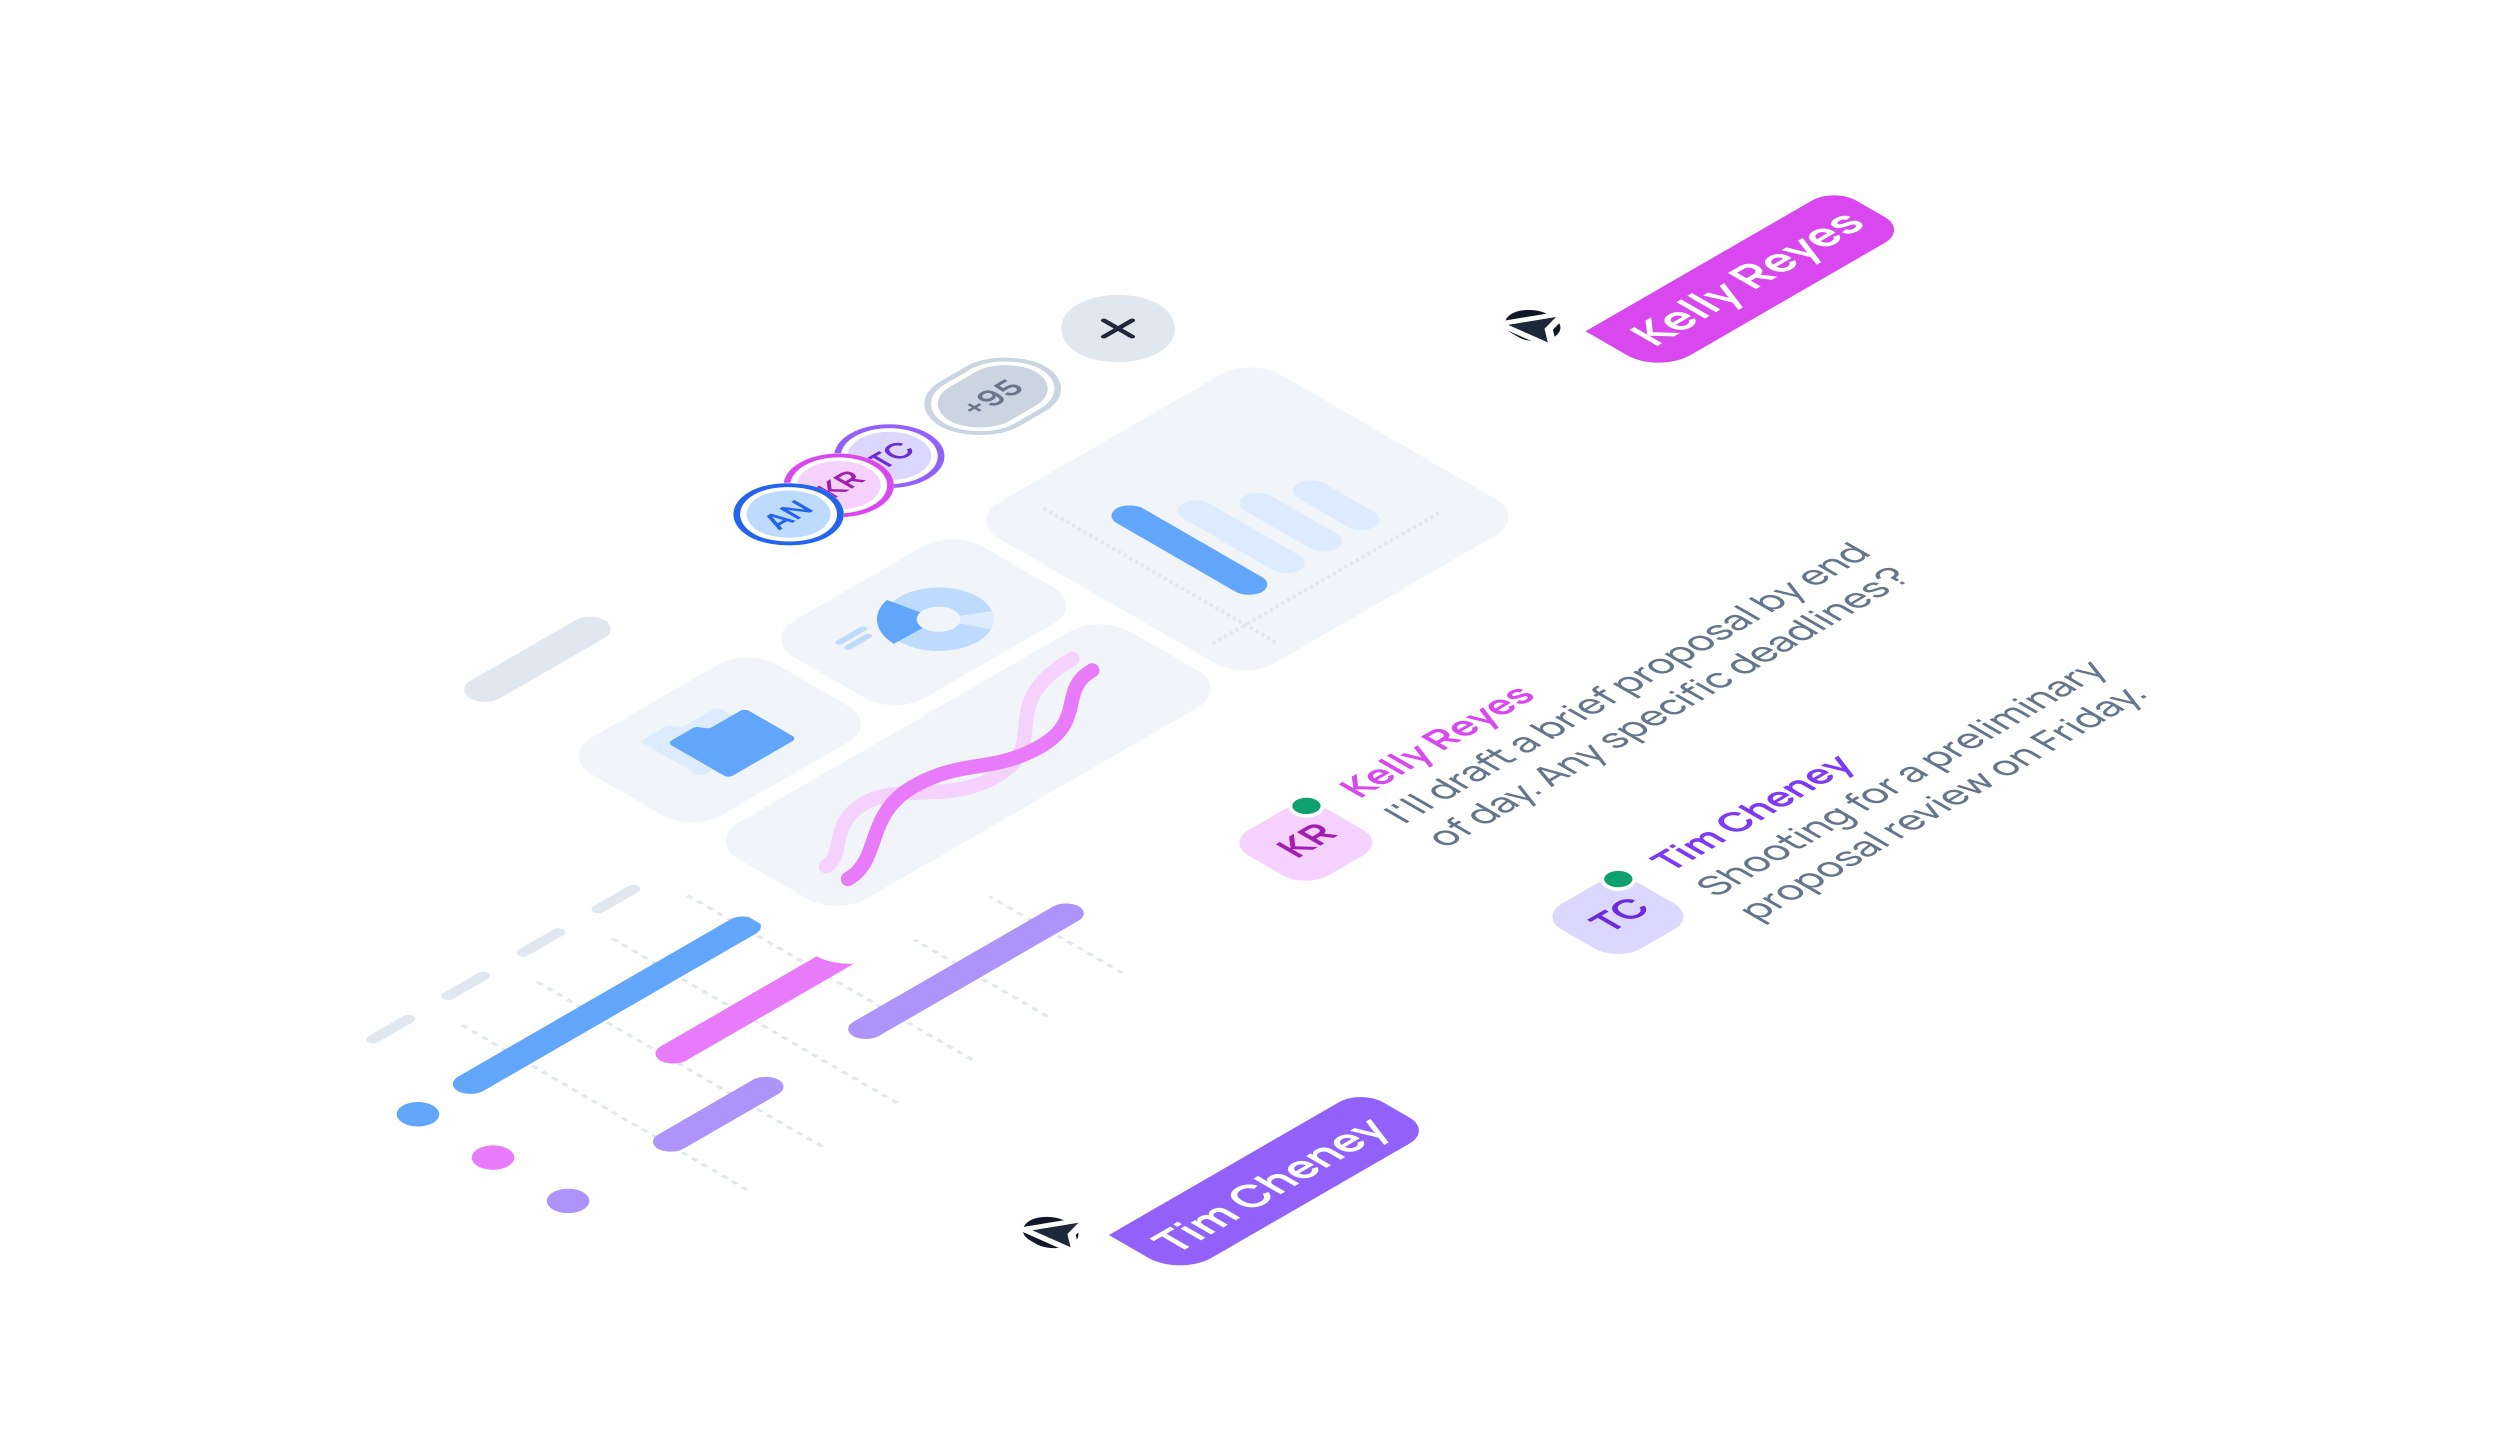 <svg width="680" height="394" viewBox="0 0 680 394" fill="none" xmlns="http://www.w3.org/2000/svg">
<g filter="url(#filter0_f_3795_41905)">
<rect width="162.476" height="85.903" rx="8.645" transform="matrix(0.866 -0.5 0.866 0.5 97.789 296.656)" fill="#0F1729" fill-opacity="0.39"/>
</g>
<rect width="198.824" height="130.082" rx="8.645" transform="matrix(0.866 -0.5 0.866 0.5 57.967 292.913)" fill="white"/>
<line y1="-0.5" x2="90.9" y2="-0.5" transform="matrix(0.866 0.5 -0.866 0.5 125.283 279.125)" stroke="#E1E7EF" stroke-dasharray="1.57 1.57"/>
<line y1="-0.5" x2="90.9" y2="-0.5" transform="matrix(0.866 0.5 -0.866 0.5 145.703 267.337)" stroke="#E1E7EF" stroke-dasharray="1.57 1.57"/>
<line y1="-0.5" x2="90.9" y2="-0.5" transform="matrix(0.866 0.5 -0.866 0.5 166.123 255.549)" stroke="#E1E7EF" stroke-dasharray="1.57 1.57"/>
<line y1="-0.5" x2="90.9" y2="-0.5" transform="matrix(0.866 0.5 -0.866 0.5 186.543 243.76)" stroke="#E1E7EF" stroke-dasharray="1.57 1.57"/>
<line y1="-0.5" x2="90.9" y2="-0.5" transform="matrix(0.866 0.5 -0.866 0.5 206.962 231.972)" stroke="#E1E7EF" stroke-dasharray="1.57 1.57"/>
<line y1="-0.5" x2="90.9" y2="-0.5" transform="matrix(0.866 0.5 -0.866 0.5 227.382 220.183)" stroke="#E1E7EF" stroke-dasharray="1.57 1.57"/>
<rect width="14.147" height="3.144" rx="1.572" transform="matrix(0.866 -0.5 -0.866 -0.5 101.492 284.25)" fill="#E1E7EF"/>
<rect width="14.147" height="3.144" rx="1.572" transform="matrix(0.866 -0.5 -0.866 -0.5 121.912 272.462)" fill="#E1E7EF"/>
<rect width="14.147" height="3.144" rx="1.572" transform="matrix(0.866 -0.5 -0.866 -0.5 142.332 260.673)" fill="#E1E7EF"/>
<rect width="14.147" height="3.144" rx="1.572" transform="matrix(0.866 -0.5 -0.866 -0.5 162.751 248.885)" fill="#E1E7EF"/>
<rect width="14.147" height="3.144" rx="1.572" transform="matrix(0.866 -0.5 -0.866 -0.5 183.171 237.096)" fill="#E1E7EF"/>
<rect width="14.147" height="3.144" rx="1.572" transform="matrix(0.866 -0.5 -0.866 -0.5 203.591 225.308)" fill="#E1E7EF"/>
<circle cx="4.716" cy="4.716" r="4.716" transform="matrix(0.866 -0.5 0.866 0.5 105.515 303.075)" fill="#61A6FA"/>
<rect width="93.527" height="7.859" rx="3.93" transform="matrix(0.866 -0.5 0.866 0.5 121.171 294.823)" fill="#61A6FA"/>
<circle cx="4.716" cy="4.716" r="4.716" transform="matrix(0.866 -0.5 0.866 0.5 125.935 314.864)" fill="#E87BF9"/>
<rect width="93.527" height="7.859" rx="3.93" transform="matrix(0.866 -0.5 0.866 0.5 176.304 286.571)" fill="#E87BF9"/>
<circle cx="4.716" cy="4.716" r="4.716" transform="matrix(0.866 -0.5 0.866 0.5 146.355 326.652)" fill="#AC94FA"/>
<rect width="37.725" height="7.859" rx="3.93" transform="matrix(0.866 -0.5 0.866 0.5 175.623 310.541)" fill="#AC94FA"/>
<rect width="70.735" height="7.859" rx="3.93" transform="matrix(0.866 -0.5 0.866 0.5 228.714 279.891)" fill="#AC94FA"/>
<g filter="url(#filter1_f_3795_41905)">
<rect width="198.45" height="115.438" rx="8.645" transform="matrix(0.866 -0.5 0.866 0.5 134.103 187.372)" fill="#0F1729" fill-opacity="0.39"/>
</g>
<rect width="245.276" height="160.473" rx="10.665" transform="matrix(0.866 -0.5 0.866 0.5 92.502 185.263)" fill="white"/>
<rect width="58.94" height="41.532" rx="9.431" transform="matrix(0.866 -0.5 -0.866 -0.5 188.226 226.381)" fill="#F1F5F9"/>
<path d="M189.413 210.564L175.245 202.385C174.566 201.993 174.566 201.357 175.245 200.965L180.935 197.68C181.362 197.433 181.981 197.332 182.568 197.413L184.512 197.681C185.1 197.762 185.718 197.661 186.145 197.415L193.833 192.976C194.513 192.584 195.614 192.584 196.293 192.976L208.085 199.784C208.764 200.176 208.764 200.812 208.085 201.204L191.872 210.564C191.193 210.956 190.092 210.956 189.413 210.564Z" fill="#DCEBFE"/>
<path d="M196.887 210.95L182.72 202.771C182.04 202.379 182.04 201.743 182.72 201.351L188.41 198.066C188.837 197.82 189.455 197.719 190.043 197.8L191.987 198.067C192.574 198.148 193.193 198.047 193.62 197.801L201.308 193.362C201.987 192.97 203.088 192.97 203.767 193.362L215.56 200.17C216.239 200.562 216.239 201.198 215.56 201.59L199.347 210.95C198.667 211.342 197.566 211.342 196.887 210.95Z" fill="#61A6FA"/>
<rect width="88.803" height="86.982" rx="9.431" transform="matrix(0.866 -0.5 -0.866 -0.5 338.525 185.061)" fill="#F1F5F9"/>
<path d="M283.853 138.265L347.307 174.897M391.386 139.531L328.926 175.59" stroke="#E1E7EF" stroke-dasharray="0.9 0.9"/>
<rect width="8.139" height="45.539" rx="4.07" transform="matrix(0.866 -0.5 0.866 0.5 300.271 140.283)" fill="#61A6FA"/>
<rect width="8.139" height="36.522" rx="4.07" transform="matrix(0.866 -0.5 0.866 0.5 318.263 138.914)" fill="#DCEBFE"/>
<rect width="8.139" height="28.857" rx="4.07" transform="matrix(0.866 -0.5 0.866 0.5 335.083 136.868)" fill="#DCEBFE"/>
<rect width="8.139" height="23.897" rx="4.07" transform="matrix(0.866 -0.5 0.866 0.5 349.56 133.47)" fill="#DCEBFE"/>
<rect width="59.726" height="41.532" rx="9.431" transform="matrix(0.866 -0.5 -0.866 -0.5 243.354 194.555)" fill="#F1F5F9"/>
<path d="M269.849 166.253C268.95 164.239 266.822 162.482 263.855 161.305C260.889 160.128 257.283 159.61 253.701 159.845C250.118 160.081 246.8 161.055 244.355 162.588C241.91 164.121 240.503 166.11 240.392 168.19C240.281 170.27 241.475 172.302 243.753 173.911C246.03 175.52 249.24 176.598 252.791 176.949C256.343 177.299 259.997 176.897 263.084 175.817C266.17 174.738 268.481 173.052 269.592 171.071L260.989 169.476C260.549 170.26 259.634 170.927 258.413 171.354C257.191 171.782 255.745 171.941 254.339 171.802C252.934 171.663 251.663 171.236 250.762 170.6C249.86 169.963 249.388 169.159 249.432 168.336C249.476 167.512 250.032 166.725 251 166.118C251.968 165.511 253.281 165.126 254.699 165.033C256.117 164.94 257.544 165.145 258.718 165.611C259.892 166.076 260.734 166.772 261.09 167.569L269.849 166.253Z" fill="#BEDBFE"/>
<path d="M269.531 171.178C270.439 169.627 270.567 167.961 269.9 166.372L261.111 167.616C261.375 168.245 261.324 168.904 260.964 169.518L269.531 171.178Z" fill="#DCEBFE"/>
<path d="M241.224 163.186C239.183 165.014 238.26 167.182 238.604 169.344C238.947 171.506 240.536 173.538 243.117 175.113L250.947 170.837C250.017 170.27 249.445 169.538 249.321 168.76C249.198 167.981 249.53 167.2 250.265 166.542L241.224 163.186Z" fill="#61A6FA"/>
<rect width="9.337" height="1.761" rx="0.881" transform="matrix(0.866 -0.5 0.866 0.5 226.75 174.753)" fill="#BEDBFE"/>
<rect width="8.076" height="1.762" rx="0.881" transform="matrix(0.866 -0.5 0.866 0.5 229.146 176.137)" fill="#BEDBFE"/>
<rect width="123.381" height="40.748" rx="9.431" transform="matrix(0.866 -0.5 -0.866 -0.5 227.589 249.105)" fill="#F1F5F9"/>
<path d="M224.656 235.624C230.123 232.468 225.231 224.216 235.14 218.495C244.708 212.972 258.195 218.507 270.839 211.208C286.557 202.133 270.118 191.642 291.646 179.214" stroke="#F5D2FE" stroke-width="3.93" stroke-linecap="round"/>
<path d="M230.671 239.097C239.859 233.793 235.132 221.634 248.404 213.972C261.675 206.311 270.16 210.423 283.092 202.958C295.342 195.886 287.887 187.652 297.075 182.348" stroke="#E87BF9" stroke-width="3.93" stroke-linecap="round"/>
<rect width="42.437" height="9.403" rx="4.702" transform="matrix(0.866 -0.5 -0.866 -0.5 131.903 192.293)" fill="#E1E7EF"/>
<rect width="25.934" height="25.86" rx="12.93" transform="matrix(0.866 -0.5 -0.866 -0.5 304.069 102.304)" fill="#E1E7EF"/>
<path d="M299.689 86.809C299.365 86.997 299.364 87.3 299.688 87.487L302.926 89.357L299.679 91.232C299.354 91.419 299.353 91.723 299.677 91.91C300.001 92.097 300.526 92.096 300.851 91.909L304.099 90.034L307.338 91.903C307.662 92.09 308.187 92.09 308.512 91.902C308.837 91.715 308.837 91.411 308.514 91.225L305.275 89.355L308.523 87.48C308.848 87.292 308.848 86.989 308.525 86.802C308.201 86.615 307.675 86.615 307.35 86.803L304.102 88.678L300.864 86.808C300.54 86.621 300.014 86.622 299.689 86.809Z" fill="#1D283A"/>
<rect x="-1.291" width="31.3" height="23.103" rx="11.551" transform="matrix(0.866 -0.5 0.866 0.5 247.579 109.199)" stroke="#CBD5E1" stroke-width="1.491"/>
<rect x="0.359" width="26.415" height="18.217" rx="9.108" transform="matrix(0.866 -0.5 0.866 0.5 250.382 110.024)" fill="#CBD5E1" stroke="#CBD5E1" stroke-width="0.414"/>
<path d="M266.993 111.565L266.322 111.952L265.051 111.218L263.78 111.952L263.109 111.565L264.38 110.831L263.113 110.099L263.784 109.712L265.051 110.444L266.315 109.714L266.986 110.101L265.722 110.831L266.993 111.565ZM266.878 106.712C268.181 105.96 269.597 106.044 271.245 106.954C273.243 108.059 273.57 108.997 272.171 109.805C271.149 110.395 270.009 110.492 268.841 110.088L269.565 109.506C270.254 109.723 270.79 109.676 271.355 109.35C272.114 108.911 272.001 108.395 271 107.792L270.822 107.686C270.953 108.069 270.609 108.452 270.073 108.762C269.093 109.327 267.794 109.483 266.636 108.815C265.486 108.151 265.834 107.315 266.878 106.712ZM267.68 107.175C267.016 107.559 266.984 107.971 267.513 108.276C268.042 108.581 268.759 108.561 269.42 108.18C270.08 107.799 270.112 107.387 269.583 107.081C269.054 106.776 268.341 106.794 267.68 107.175ZM277.129 104.979C278.201 105.598 278.03 106.414 276.93 107.049C275.968 107.605 274.654 107.822 273.287 107.283L274.04 106.693C274.754 106.965 275.439 106.984 276.145 106.576C276.735 106.236 276.738 105.787 276.27 105.516C275.73 105.205 275.073 105.256 274.448 105.617L272.773 106.584L270.21 104.904L273.256 103.145L274.058 103.608L271.818 104.902L272.876 105.594L273.66 105.141C274.874 104.44 276.142 104.41 277.129 104.979Z" fill="#65758B"/>
<path d="M226.932 123.321C231.204 123.103 235.607 123.937 238.876 125.825C242.143 127.711 243.589 130.25 243.215 132.715C246.605 132.542 249.914 131.707 252.509 130.209C258.373 126.824 258.373 121.335 252.509 117.95C246.645 114.564 237.137 114.564 231.273 117.95C228.675 119.449 227.229 121.361 226.932 123.321Z" fill="white"/>
<path d="M243.116 131.653C243.153 132.005 243.153 132.359 243.117 132.711C246.54 132.55 249.886 131.713 252.504 130.202C258.366 126.818 258.366 121.331 252.504 117.947C246.642 114.563 237.139 114.563 231.277 117.947C228.659 119.459 227.21 121.39 226.931 123.366C227.541 123.346 228.153 123.346 228.763 123.367C229.037 121.661 230.306 119.999 232.568 118.692C237.717 115.72 246.065 115.72 251.213 118.692C256.362 121.665 256.362 126.484 251.213 129.456C248.951 130.763 246.071 131.495 243.116 131.653Z" fill="#9261F9"/>
<path d="M242.891 130.595C242.352 128.89 240.94 127.259 238.657 125.941C236.354 124.612 233.5 123.794 230.52 123.489C230.734 121.989 231.835 120.523 233.823 119.376C238.279 116.803 245.503 116.803 249.958 119.376C254.414 121.948 254.414 126.118 249.958 128.691C247.985 129.83 245.469 130.464 242.891 130.595Z" fill="#DCD7FE"/>
<path d="M242.709 126.519L241.846 127.017L237.536 124.529L236.013 125.409L235.211 124.945L239.112 122.693L239.915 123.156L238.399 124.031L242.709 126.519ZM247.06 124.13C245.53 125.014 243.538 124.921 241.951 124.005C240.364 123.089 240.205 121.939 241.735 121.056C242.91 120.378 244.351 120.275 245.668 120.671L245.043 121.306C244.181 121.038 243.304 121.081 242.541 121.521C241.543 122.097 241.731 122.841 242.849 123.487C243.968 124.132 245.224 124.259 246.254 123.665C247.017 123.224 247.092 122.718 246.627 122.22L247.727 121.86C248.412 122.62 248.235 123.452 247.06 124.13Z" fill="#6B2BD9"/>
<path d="M213.153 131.252C217.425 131.034 221.827 131.869 225.097 133.756C228.364 135.643 229.81 138.182 229.435 140.646C232.826 140.474 236.134 139.639 238.729 138.141C244.593 134.755 244.593 129.267 238.729 125.881C232.865 122.496 223.358 122.496 217.494 125.881C214.896 127.381 213.449 129.293 213.153 131.252Z" fill="white"/>
<path d="M229.356 139.596C229.393 139.949 229.394 140.302 229.358 140.654C232.781 140.493 236.126 139.657 238.745 138.145C244.606 134.761 244.606 129.275 238.745 125.891C232.883 122.507 223.38 122.507 217.518 125.891C214.899 127.402 213.451 129.334 213.172 131.31C213.782 131.289 214.394 131.289 215.004 131.311C215.278 129.605 216.546 127.942 218.809 126.636C223.958 123.663 232.305 123.663 237.454 126.636C242.603 129.608 242.603 134.427 237.454 137.4C235.192 138.706 232.311 139.438 229.356 139.596Z" fill="#D948EF"/>
<path d="M229.132 138.538C228.592 136.833 227.181 135.202 224.898 133.884C222.595 132.555 219.741 131.737 216.761 131.432C216.975 129.932 218.076 128.466 220.064 127.319C224.519 124.746 231.743 124.746 236.199 127.319C240.655 129.891 240.655 134.062 236.199 136.634C234.226 137.773 231.71 138.408 229.132 138.538Z" fill="#F5D2FE"/>
<path d="M227.049 135.56L221.937 132.608L222.8 132.11L225.178 133.484L224.841 130.932L225.892 130.325L226.201 133.041L231.153 133.191L230.067 133.818L225.523 133.682L227.912 135.062L227.049 135.56ZM234.575 131.215L231.635 130.85L230.73 131.373L232.516 132.404L231.653 132.902L226.541 129.951L228.561 128.784C229.768 128.088 230.993 128.098 232.037 128.7C232.857 129.174 233.041 129.715 232.491 130.262L235.565 130.643L234.575 131.215ZM228.206 129.916L229.931 130.912L231.082 130.248C231.699 129.891 231.728 129.518 231.174 129.198C230.617 128.877 229.974 128.895 229.356 129.252L228.206 129.916Z" fill="#A31DAF"/>
<rect width="24.428" height="24.428" rx="12.214" transform="matrix(0.866 -0.5 0.866 0.5 193.339 139.849)" fill="white"/>
<rect width="18.631" height="18.631" rx="9.316" transform="matrix(0.866 -0.5 0.866 0.5 198.359 139.849)" fill="#BEDBFE"/>
<path d="M209.663 139.694L216.465 141.67L215.563 142.191L214.093 141.76L212.098 142.912L212.844 143.761L211.942 144.281L208.523 140.352L209.663 139.694ZM211.558 142.301L213.035 141.449L210.028 140.565L211.558 142.301ZM217.941 140.818L217.082 141.314L211.969 138.363L212.829 137.867L218.846 138.59L215.211 136.491L216.073 135.993L221.186 138.945L220.323 139.443L214.305 138.719L217.941 140.818Z" fill="#2463EB"/>
<rect x="-1.291" width="23.02" height="23.02" rx="11.51" transform="matrix(0.866 -0.5 0.866 0.5 195.676 139.245)" stroke="#2463EB" stroke-width="1.491"/>
<g filter="url(#filter2_ddddd_3795_41905)">
<rect width="206.759" height="56.31" rx="8" transform="matrix(0.866 -0.5 0.866 0.5 317.568 229.738)" fill="white"/>
</g>
<rect width="25" height="24.929" rx="7" transform="matrix(0.866 -0.5 0.866 0.5 333.547 229.238)" fill="#F5D2FE"/>
<path d="M353.374 233.324L347.003 229.646L348.078 229.025L351.042 230.737L350.622 227.557L351.931 226.801L352.316 230.185L358.488 230.371L357.134 231.153L351.471 230.984L354.449 232.703L353.374 233.324ZM362.753 227.909L359.089 227.455L357.961 228.106L360.187 229.391L359.111 230.012L352.74 226.334L355.258 224.88C356.762 224.012 358.289 224.025 359.589 224.775C360.611 225.366 360.841 226.04 360.156 226.722L363.987 227.197L362.753 227.909ZM354.815 226.29L356.966 227.531L358.399 226.704C359.169 226.259 359.204 225.795 358.514 225.396C357.82 224.995 357.019 225.018 356.249 225.463L354.815 226.29Z" fill="#A31DAF"/>
<path d="M358.315 221.203C359.158 220.717 359.694 220.009 359.696 219.2C359.698 218.39 359.166 217.683 358.325 217.198C357.482 216.711 356.407 216.483 355.358 216.483C354.31 216.484 353.233 216.715 352.388 217.203C351.545 217.69 351.008 218.397 351.006 219.207C351.004 220.016 351.537 220.723 352.378 221.208C353.221 221.695 354.296 221.924 355.345 221.923C356.393 221.922 357.469 221.692 358.315 221.203Z" fill="#0EA06F" stroke="white"/>
<path d="M370.431 216.977L364.078 213.309L365.153 212.689L368.109 214.395L367.697 211.22L369.007 210.464L369.383 213.843L375.546 214.024L374.192 214.806L368.537 214.642L371.506 216.356L370.431 216.977Z" fill="#D948EF"/>
<path d="M377.087 212.156C377.631 211.842 377.755 211.505 377.518 211.123L378.871 210.688C379.368 211.4 379.075 212.139 378.066 212.722C376.637 213.547 374.654 213.505 373.167 212.647C371.662 211.778 371.625 210.633 373.028 209.823C374.55 208.945 376.471 209.099 378.064 210.161L374.608 212.156C375.486 212.556 376.388 212.56 377.087 212.156ZM373.832 211.677L376.177 210.323C375.453 209.967 374.64 209.983 373.972 210.368C373.326 210.741 373.29 211.211 373.832 211.677Z" fill="#D948EF"/>
<path d="M382.292 210.129L381.226 210.745L374.741 207.001L375.807 206.385L382.292 210.129Z" fill="#D948EF"/>
<path d="M384.772 208.697L383.706 209.313L377.221 205.569L378.287 204.954L384.772 208.697Z" fill="#D948EF"/>
<path d="M389.843 208.215L388.843 208.792L387.482 207.097L380.815 205.481L381.926 204.839L386.668 206.039L384.558 203.32L385.624 202.704L389.843 208.215Z" fill="#D948EF"/>
<path d="M396.462 201.949L392.805 201.498L391.676 202.15L393.895 203.431L392.82 204.051L386.468 200.384L388.985 198.93C390.489 198.062 392.013 198.073 393.31 198.822C394.33 199.411 394.558 200.084 393.871 200.765L397.696 201.237L396.462 201.949ZM388.54 200.339L390.684 201.576L392.117 200.749C392.887 200.304 392.924 199.84 392.235 199.443C391.543 199.043 390.743 199.067 389.973 199.511L388.54 200.339Z" fill="#D948EF"/>
<path d="M399.943 198.962C400.487 198.647 400.611 198.311 400.374 197.928L401.727 197.493C402.224 198.205 401.931 198.945 400.922 199.527C399.493 200.352 397.509 200.31 396.023 199.452C394.518 198.583 394.481 197.438 395.884 196.629C397.406 195.75 399.327 195.904 400.919 196.966L397.464 198.961C398.342 199.361 399.244 199.365 399.943 198.962ZM396.688 198.482L399.033 197.128C398.309 196.772 397.496 196.788 396.828 197.174C396.182 197.547 396.145 198.016 396.688 198.482Z" fill="#D948EF"/>
<path d="M407.653 197.933L406.653 198.511L405.292 196.816L398.625 195.199L399.735 194.558L404.477 195.758L402.368 193.038L403.434 192.423L407.653 197.933Z" fill="#D948EF"/>
<path d="M409.958 193.18C410.502 192.866 410.626 192.529 410.389 192.146L411.742 191.712C412.239 192.423 411.946 193.163 410.937 193.745C409.508 194.57 407.524 194.528 406.038 193.67C404.533 192.802 404.496 191.656 405.899 190.847C407.421 189.968 409.342 190.122 410.935 191.184L407.479 193.179C408.357 193.579 409.259 193.583 409.958 193.18ZM406.703 192.7L409.048 191.347C408.324 190.99 407.511 191.006 406.843 191.392C406.197 191.765 406.161 192.234 406.703 192.7Z" fill="#D948EF"/>
<path d="M415.999 190.823C414.813 191.507 413.51 191.633 412.362 191.175L413.283 190.445C413.905 190.666 414.528 190.607 415.099 190.278C415.612 189.981 415.732 189.668 415.375 189.461C415.159 189.337 414.964 189.316 414.518 189.437C414.301 189.495 413.952 189.605 413.488 189.761C412.095 190.234 411.229 190.342 410.457 189.896C409.579 189.39 409.753 188.622 410.89 187.965C411.987 187.332 413.317 187.196 414.302 187.621L413.407 188.361C412.926 188.15 412.303 188.209 411.772 188.516C411.312 188.781 411.183 189.09 411.47 189.255C411.726 189.403 412.066 189.324 412.566 189.173C412.844 189.089 413.225 188.971 413.685 188.817C414.958 188.398 415.722 188.4 416.419 188.802C417.377 189.355 417.216 190.12 415.999 190.823Z" fill="#D948EF"/>
<path d="M383.402 223.448L382.61 223.905L376.257 220.238L377.049 219.78L383.402 223.448Z" fill="#65758B"/>
<path d="M380.659 219.53L379.872 219.985L378.283 219.068L379.071 218.613L380.659 219.53Z" fill="#65758B"/>
<path d="M387.891 220.856L387.103 221.311L380.618 217.567L381.406 217.112L387.891 220.856Z" fill="#65758B"/>
<path d="M390.094 219.584L389.307 220.039L382.822 216.295L383.609 215.84L390.094 219.584Z" fill="#65758B"/>
<path d="M390.344 212.105L391.132 211.65L397.485 215.318L396.697 215.772L395.952 215.342C396.198 215.837 396.007 216.324 395.232 216.771C393.909 217.535 392.023 217.426 390.55 216.576C389.054 215.712 388.889 214.626 390.203 213.867C390.982 213.418 391.826 213.313 392.678 213.452L390.344 212.105ZM391.081 214.221C390.095 214.791 390.336 215.487 391.386 216.093C392.458 216.712 393.642 216.828 394.619 216.264C395.619 215.687 395.36 215.001 394.319 214.4C393.243 213.778 392.046 213.664 391.081 214.221Z" fill="#65758B"/>
<path d="M396.291 210.358L397.054 210.799C396.935 210.847 396.815 210.911 396.674 210.993C395.891 211.445 395.823 212.024 396.886 212.638L399.507 214.15L398.719 214.605L393.954 211.854L394.742 211.4L395.43 211.797C395.219 211.415 395.269 210.943 396.096 210.465C396.163 210.427 396.224 210.391 396.291 210.358Z" fill="#65758B"/>
<path d="M398.857 208.872C400.162 208.118 401.461 208.132 402.815 208.914L405.696 210.577L404.908 211.032L404.158 210.599C404.404 211.124 404.143 211.627 403.373 212.071C402.368 212.651 401.197 212.706 400.337 212.209C399.358 211.644 399.673 210.973 400.713 210.199L401.922 209.308C401.083 208.829 400.346 208.832 399.558 209.287C398.886 209.675 398.748 210.055 399.144 210.468L398.225 210.785C397.59 210.148 397.817 209.472 398.857 208.872ZM402.535 209.662L401.406 210.497C400.645 211.064 400.542 211.428 401.063 211.729C401.57 212.022 402.185 211.973 402.857 211.585C403.6 211.155 403.708 210.599 403.21 210.138C403.047 209.957 402.76 209.792 402.548 209.669L402.535 209.662Z" fill="#65758B"/>
<path d="M403.278 207.327L402.469 207.795L401.728 207.367L402.537 206.9L402.167 206.686C401.245 206.153 401.246 205.659 402.171 205.125L402.861 204.726L403.514 205.103L402.961 205.422C402.447 205.719 402.451 205.941 402.985 206.249L403.325 206.445L404.581 205.72L405.322 206.147L404.066 206.873L408.089 209.196L407.302 209.65L403.278 207.327Z" fill="#65758B"/>
<path d="M405.498 206.046L404.756 205.618L405.725 205.059L404.133 204.14L404.92 203.685L406.513 204.604L407.955 203.772L408.696 204.2L407.254 205.032L409.853 206.532C410.36 206.825 410.762 206.827 411.266 206.536L412.005 206.11L412.72 206.522L411.795 207.056C410.981 207.526 410.027 207.542 409.255 207.097L406.467 205.487L405.498 206.046Z" fill="#65758B"/>
<path d="M412.449 201.025C413.754 200.271 415.053 200.285 416.408 201.067L419.288 202.73L418.501 203.185L417.751 202.752C417.997 203.277 417.735 203.78 416.965 204.224C415.961 204.804 414.79 204.859 413.93 204.362C412.95 203.797 413.266 203.125 414.306 202.352L415.514 201.461C414.676 200.982 413.938 200.985 413.151 201.44C412.478 201.828 412.34 202.208 412.737 202.621L411.817 202.938C411.182 202.301 411.409 201.625 412.449 201.025ZM416.127 201.815L414.999 202.65C414.237 203.216 414.135 203.581 414.655 203.882C415.163 204.175 415.777 204.126 416.45 203.738C417.193 203.308 417.3 202.752 416.802 202.291C416.639 202.11 416.352 201.945 416.141 201.822L416.127 201.815Z" fill="#65758B"/>
<path d="M422.206 201.046L415.853 197.379L416.64 196.924L418.974 198.271C418.732 197.779 418.915 197.292 419.693 196.842C421.007 196.084 422.889 196.179 424.385 197.043C425.858 197.893 426.046 198.982 424.723 199.746C423.948 200.193 423.104 200.303 422.248 200.161L422.993 200.591L422.206 201.046ZM420.306 197.349C419.342 197.906 419.539 198.597 420.615 199.219C421.656 199.82 422.845 199.969 423.844 199.392C424.822 198.828 424.621 198.144 423.549 197.525C422.499 196.919 421.293 196.78 420.306 197.349Z" fill="#65758B"/>
<path d="M425.299 193.611L426.062 194.052C425.943 194.1 425.824 194.164 425.682 194.246C424.899 194.698 424.831 195.277 425.894 195.891L428.515 197.404L427.727 197.858L422.963 195.108L423.75 194.653L424.439 195.05C424.227 194.668 424.277 194.196 425.105 193.718C425.171 193.68 425.233 193.644 425.299 193.611Z" fill="#65758B"/>
<path d="M426.302 192.207L425.514 192.662L424.702 192.193L425.49 191.739L426.302 192.207ZM431.909 195.444L431.121 195.899L426.357 193.148L427.144 192.694L431.909 195.444Z" fill="#65758B"/>
<path d="M434.685 193.144C435.344 192.763 435.473 192.342 435.196 191.881L436.208 191.587C436.679 192.293 436.395 193.007 435.421 193.569C434.023 194.376 432.102 194.33 430.588 193.456C429.058 192.572 428.99 191.476 430.374 190.676C431.839 189.831 433.694 189.962 435.317 190.981L431.654 193.095C432.709 193.623 433.826 193.64 434.685 193.144ZM431.041 192.721L433.868 191.089C432.906 190.615 431.908 190.616 431.089 191.089C430.279 191.556 430.274 192.145 431.041 192.721Z" fill="#65758B"/>
<path d="M434.896 189.074L434.087 189.542L433.346 189.114L434.155 188.646L433.785 188.432C432.863 187.9 432.864 187.405 433.788 186.871L434.479 186.473L435.132 186.85L434.579 187.169C434.065 187.465 434.069 187.687 434.603 187.995L434.943 188.192L436.199 187.466L436.94 187.894L435.684 188.619L439.707 190.942L438.92 191.397L434.896 189.074Z" fill="#65758B"/>
<path d="M446.347 189.554L445.559 190.009L438.677 186.036L439.464 185.581L440.21 186.012C439.964 185.517 440.155 185.03 440.929 184.583C442.252 183.819 444.138 183.927 445.612 184.778C447.107 185.641 447.272 186.728 445.958 187.486C445.18 187.936 444.336 188.041 443.483 187.901L446.347 189.554ZM445.08 187.132C446.067 186.563 445.825 185.867 444.776 185.261C443.703 184.642 442.52 184.525 441.542 185.09C440.542 185.667 440.801 186.353 441.842 186.954C442.919 187.575 444.116 187.689 445.08 187.132Z" fill="#65758B"/>
<path d="M446.539 181.349L447.302 181.79C447.183 181.838 447.063 181.902 446.922 181.984C446.139 182.436 446.071 183.015 447.134 183.629L449.755 185.142L448.967 185.596L444.203 182.846L444.99 182.391L445.678 182.788C445.467 182.406 445.517 181.934 446.344 181.456C446.411 181.418 446.473 181.382 446.539 181.349Z" fill="#65758B"/>
<path d="M454.354 182.64C452.934 183.459 451.016 183.369 449.534 182.513C448.043 181.653 447.918 180.548 449.324 179.736C450.754 178.911 452.657 178.999 454.14 179.855C455.635 180.718 455.774 181.82 454.354 182.64ZM453.608 182.209C454.573 181.652 454.38 180.959 453.304 180.337C452.209 179.706 451.035 179.61 450.07 180.167C449.097 180.728 449.294 181.409 450.37 182.031C451.46 182.66 452.657 182.758 453.608 182.209Z" fill="#65758B"/>
<path d="M460.406 181.438L459.618 181.893L452.736 177.919L453.523 177.465L454.269 177.895C454.023 177.401 454.214 176.913 454.988 176.466C456.311 175.703 458.197 175.811 459.671 176.661C461.166 177.525 461.332 178.611 460.018 179.37C459.239 179.819 458.395 179.925 457.543 179.785L460.406 181.438ZM459.139 179.016C460.126 178.446 459.885 177.75 458.835 177.144C457.763 176.525 456.579 176.409 455.601 176.973C454.601 177.551 454.86 178.236 455.901 178.838C456.978 179.459 458.175 179.573 459.139 179.016Z" fill="#65758B"/>
<path d="M465.198 176.379C463.778 177.199 461.861 177.108 460.379 176.253C458.888 175.392 458.762 174.288 460.169 173.475C461.598 172.65 463.502 172.738 464.984 173.594C466.48 174.457 466.619 175.559 465.198 176.379ZM464.453 175.948C465.417 175.392 465.225 174.698 464.148 174.077C463.054 173.445 461.879 173.349 460.915 173.906C459.941 174.468 460.138 175.149 461.215 175.77C462.305 176.399 463.502 176.498 464.453 175.948Z" fill="#65758B"/>
<path d="M470.287 173.436C469.15 174.092 467.935 174.234 466.792 173.819L467.469 173.27C468.193 173.509 468.909 173.422 469.599 173.023C470.267 172.638 470.405 172.242 469.933 171.97C469.673 171.819 469.403 171.781 468.882 171.915C468.643 171.976 468.263 172.094 467.798 172.25C466.569 172.664 465.539 172.922 464.705 172.441C463.894 171.972 464.09 171.212 465.187 170.579C466.253 169.963 467.57 169.834 468.541 170.252L467.881 170.801C467.281 170.541 466.512 170.618 465.853 170.999C465.269 171.336 465.096 171.752 465.475 171.971C465.89 172.21 466.558 171.978 467.146 171.791C467.513 171.671 467.941 171.54 468.353 171.42C469.418 171.106 470.103 171.133 470.716 171.487C471.629 172.014 471.468 172.754 470.287 173.436Z" fill="#65758B"/>
<path d="M470.025 167.785C471.33 167.032 472.629 167.046 473.984 167.828L476.864 169.491L476.077 169.946L475.327 169.513C475.573 170.038 475.311 170.541 474.541 170.985C473.537 171.565 472.366 171.619 471.506 171.123C470.526 170.557 470.842 169.886 471.882 169.113L473.09 168.222C472.252 167.743 471.514 167.746 470.727 168.201C470.054 168.589 469.916 168.969 470.313 169.382L469.393 169.699C468.758 169.062 468.985 168.386 470.025 167.785ZM473.703 168.576L472.575 169.411C471.813 169.977 471.711 170.342 472.232 170.643C472.739 170.936 473.353 170.887 474.026 170.498C474.769 170.069 474.876 169.513 474.378 169.052C474.215 168.871 473.928 168.706 473.717 168.583L473.703 168.576Z" fill="#65758B"/>
<path d="M478.891 168.321L478.103 168.776L471.618 165.032L472.406 164.577L478.891 168.321Z" fill="#65758B"/>
<path d="M481.985 166.535L475.632 162.867L476.42 162.413L478.754 163.76C478.512 163.268 478.694 162.781 479.473 162.331C480.787 161.573 482.669 161.668 484.164 162.531C485.638 163.382 485.825 164.471 484.502 165.235C483.728 165.682 482.884 165.792 482.027 165.65L482.773 166.08L481.985 166.535ZM480.086 162.838C479.121 163.395 479.318 164.086 480.395 164.707C481.436 165.309 482.624 165.458 483.624 164.881C484.602 164.316 484.4 163.633 483.328 163.014C482.278 162.408 481.072 162.269 480.086 162.838Z" fill="#65758B"/>
<path d="M491.058 163.742L490.293 164.184L488.945 162.497L482.26 160.875L483.087 160.397L488.328 161.701L485.976 158.729L486.777 158.267L491.058 163.742Z" fill="#65758B"/>
<path d="M495.492 158.039C496.152 157.659 496.281 157.238 496.004 156.776L497.016 156.482C497.487 157.188 497.203 157.903 496.229 158.465C494.831 159.272 492.909 159.225 491.396 158.351C489.865 157.467 489.797 156.371 491.182 155.571C492.647 154.726 494.502 154.857 496.125 155.876L492.462 157.991C493.516 158.518 494.634 158.535 495.492 158.039ZM491.849 157.616L494.676 155.984C493.714 155.511 492.715 155.511 491.897 155.984C491.087 156.451 491.081 157.04 491.849 157.616Z" fill="#65758B"/>
<path d="M502.54 154.668L499.92 153.156C498.861 152.544 497.884 152.563 497.092 153.02C496.309 153.472 496.242 154.051 497.305 154.665L499.925 156.178L499.138 156.633L494.373 153.882L495.161 153.427L495.849 153.825C495.638 153.442 495.688 152.97 496.515 152.493C497.665 151.829 499.101 151.774 500.575 152.624L503.328 154.214L502.54 154.668Z" fill="#65758B"/>
<path d="M501.625 147.862L502.413 147.407L508.765 151.074L507.978 151.529L507.232 151.099C507.479 151.593 507.287 152.081 506.513 152.528C505.19 153.291 503.304 153.183 501.831 152.332C500.335 151.469 500.17 150.383 501.484 149.624C502.262 149.175 503.107 149.069 503.959 149.209L501.625 147.862ZM502.362 149.978C501.375 150.547 501.617 151.244 502.667 151.85C503.739 152.469 504.922 152.585 505.9 152.021C506.9 151.443 506.641 150.757 505.6 150.156C504.524 149.535 503.327 149.421 502.362 149.978Z" fill="#65758B"/>
<path d="M395.915 229.339C394.495 230.159 392.578 230.068 391.096 229.213C389.604 228.352 389.479 227.248 390.886 226.435C392.315 225.61 394.219 225.698 395.701 226.554C397.197 227.417 397.335 228.519 395.915 229.339ZM395.17 228.908C396.134 228.352 395.941 227.658 394.865 227.037C393.771 226.405 392.596 226.309 391.632 226.866C390.658 227.428 390.855 228.109 391.932 228.73C393.021 229.359 394.218 229.458 395.17 228.908Z" fill="#65758B"/>
<path d="M395.494 224.783L394.685 225.251L393.944 224.823L394.753 224.356L394.383 224.142C393.461 223.609 393.462 223.115 394.386 222.581L395.077 222.182L395.73 222.559L395.177 222.879C394.663 223.175 394.667 223.397 395.201 223.705L395.541 223.901L396.797 223.176L397.538 223.603L396.282 224.329L400.305 226.652L399.518 227.106L395.494 224.783Z" fill="#65758B"/>
<path d="M401.191 218.805L401.978 218.351L408.331 222.018L407.543 222.473L406.798 222.043C407.044 222.537 406.853 223.024 406.079 223.471C404.756 224.235 402.869 224.127 401.396 223.276C399.9 222.413 399.735 221.327 401.049 220.568C401.828 220.118 402.672 220.013 403.524 220.153L401.191 218.805ZM401.928 220.922C400.941 221.491 401.182 222.187 402.232 222.794C403.304 223.413 404.488 223.529 405.466 222.964C406.466 222.387 406.207 221.701 405.165 221.1C404.089 220.479 402.892 220.365 401.928 220.922Z" fill="#65758B"/>
<path d="M406.557 217.388C407.863 216.635 409.161 216.649 410.516 217.431L413.397 219.094L412.609 219.548L411.859 219.115C412.105 219.641 411.843 220.143 411.074 220.588C410.069 221.168 408.898 221.222 408.038 220.725C407.059 220.16 407.374 219.489 408.414 218.715L409.622 217.824C408.784 217.345 408.046 217.349 407.259 217.803C406.586 218.191 406.449 218.572 406.845 218.984L405.925 219.301C405.291 218.664 405.518 217.988 406.557 217.388ZM410.236 218.178L409.107 219.013C408.346 219.58 408.243 219.945 408.764 220.245C409.271 220.538 409.885 220.489 410.558 220.101C411.301 219.672 411.409 219.116 410.91 218.655C410.747 218.474 410.461 218.308 410.249 218.186L410.236 218.178Z" fill="#65758B"/>
<path d="M417.826 218.982L417.06 219.424L415.713 217.736L409.028 216.115L409.855 215.637L415.096 216.941L412.744 213.969L413.545 213.507L417.826 218.982Z" fill="#65758B"/>
<path d="M419.341 215.662L418.473 216.163L417.609 215.664L418.476 215.163L419.341 215.662Z" fill="#65758B"/>
<path d="M418.883 208.592L427.426 210.995L426.594 211.475L424.594 210.913L421.886 212.476L422.864 213.628L422.033 214.108L417.87 209.176L418.883 208.592ZM421.402 211.905L423.605 210.633L419.283 209.41L421.402 211.905Z" fill="#65758B"/>
<path d="M431.606 208.581L428.986 207.068C427.927 206.457 426.951 206.476 426.159 206.933C425.376 207.385 425.308 207.964 426.371 208.578L428.992 210.091L428.204 210.545L423.44 207.795L424.227 207.34L424.915 207.737C424.704 207.355 424.754 206.883 425.581 206.405C426.732 205.741 428.168 205.687 429.641 206.537L432.394 208.127L431.606 208.581Z" fill="#65758B"/>
<path d="M436.957 207.937L436.192 208.379L434.844 206.692L428.159 205.07L428.987 204.592L434.228 205.896L431.876 202.924L432.677 202.462L436.957 207.937Z" fill="#65758B"/>
<path d="M441.885 202.795C440.748 203.451 439.533 203.593 438.39 203.178L439.067 202.629C439.791 202.868 440.507 202.781 441.197 202.382C441.865 201.997 442.003 201.601 441.531 201.329C441.271 201.178 441.001 201.14 440.48 201.273C440.241 201.335 439.861 201.452 439.396 201.608C438.167 202.023 437.137 202.281 436.303 201.8C435.492 201.331 435.688 200.571 436.785 199.937C437.851 199.322 439.168 199.193 440.139 199.611L439.48 200.16C438.879 199.9 438.11 199.977 437.451 200.358C436.867 200.695 436.694 201.111 437.073 201.33C437.488 201.569 438.156 201.337 438.744 201.15C439.111 201.03 439.54 200.899 439.951 200.779C441.016 200.464 441.701 200.492 442.314 200.846C443.227 201.373 443.067 202.113 441.885 202.795Z" fill="#65758B"/>
<path d="M447.541 201.827L446.753 202.282L439.871 198.309L440.658 197.854L441.404 198.285C441.158 197.79 441.349 197.303 442.123 196.856C443.446 196.092 445.332 196.2 446.806 197.051C448.301 197.914 448.467 199.001 447.153 199.759C446.374 200.209 445.53 200.314 444.677 200.174L447.541 201.827ZM446.274 199.405C447.261 198.836 447.02 198.14 445.97 197.533C444.898 196.915 443.714 196.798 442.736 197.363C441.736 197.94 441.995 198.626 443.036 199.227C444.113 199.848 445.31 199.962 446.274 199.405Z" fill="#65758B"/>
<path d="M451.614 196.333C452.274 195.952 452.403 195.531 452.125 195.07L453.138 194.776C453.609 195.482 453.324 196.196 452.351 196.758C450.953 197.565 449.031 197.518 447.518 196.645C445.987 195.761 445.919 194.664 447.304 193.865C448.768 193.019 450.624 193.15 452.247 194.169L448.584 196.284C449.638 196.811 450.756 196.828 451.614 196.333ZM447.971 195.91L450.798 194.278C449.836 193.804 448.837 193.805 448.019 194.277C447.209 194.745 447.203 195.334 447.971 195.91Z" fill="#65758B"/>
<path d="M457.539 193.763C456.119 194.583 454.242 194.49 452.746 193.627C451.233 192.753 451.103 191.672 452.519 190.854C453.527 190.272 454.831 190.131 455.939 190.479L455.394 191.064C454.639 190.863 453.839 190.953 453.255 191.29C452.309 191.836 452.506 192.522 453.582 193.144C454.645 193.758 455.842 193.882 456.794 193.332C457.422 192.97 457.529 192.562 457.207 192.131L458.211 191.791C458.766 192.499 458.526 193.193 457.539 193.763Z" fill="#65758B"/>
<path d="M455.493 188.317L454.705 188.772L453.894 188.303L454.681 187.849L455.493 188.317ZM461.1 191.554L460.313 192.009L455.548 189.258L456.336 188.804L461.1 191.554Z" fill="#65758B"/>
<path d="M458.86 188.202L458.05 188.669L457.309 188.242L458.119 187.774L457.748 187.56C456.826 187.028 456.827 186.533 457.752 185.999L458.442 185.601L459.095 185.978L458.542 186.297C458.029 186.593 458.033 186.815 458.567 187.123L458.906 187.32L460.163 186.594L460.904 187.022L459.647 187.747L463.671 190.07L462.883 190.525L458.86 188.202Z" fill="#65758B"/>
<path d="M461.032 185.119L460.244 185.574L459.433 185.105L460.22 184.651L461.032 185.119ZM466.639 188.357L465.852 188.811L461.087 186.061L461.875 185.606L466.639 188.357Z" fill="#65758B"/>
<path d="M470.112 186.504C468.692 187.324 466.814 187.232 465.319 186.368C463.806 185.495 463.676 184.413 465.092 183.596C466.1 183.014 467.404 182.872 468.512 183.221L467.967 183.805C467.212 183.604 466.412 183.694 465.828 184.031C464.881 184.578 465.079 185.264 466.155 185.885C467.218 186.499 468.415 186.623 469.366 186.074C469.995 185.711 470.102 185.303 469.78 184.872L470.784 184.532C471.339 185.241 471.099 185.935 470.112 186.504Z" fill="#65758B"/>
<path d="M471.849 178.014L472.637 177.559L478.99 181.227L478.202 181.681L477.457 181.251C477.703 181.745 477.512 182.233 476.737 182.68C475.414 183.443 473.528 183.335 472.055 182.485C470.559 181.621 470.394 180.535 471.708 179.776C472.487 179.327 473.331 179.221 474.183 179.361L471.849 178.014ZM472.586 180.13C471.6 180.7 471.841 181.396 472.891 182.002C473.963 182.621 475.147 182.737 476.124 182.173C477.124 181.595 476.865 180.909 475.824 180.308C474.748 179.687 473.551 179.573 472.586 180.13Z" fill="#65758B"/>
<path d="M481.677 178.977C482.336 178.597 482.465 178.176 482.188 177.714L483.2 177.42C483.671 178.126 483.387 178.841 482.414 179.403C481.016 180.21 479.094 180.163 477.581 179.289C476.05 178.406 475.982 177.309 477.367 176.509C478.831 175.664 480.686 175.795 482.31 176.814L478.646 178.929C479.701 179.456 480.819 179.473 481.677 178.977ZM478.033 178.554L480.86 176.922C479.898 176.449 478.9 176.449 478.081 176.922C477.272 177.389 477.266 177.979 478.033 178.554Z" fill="#65758B"/>
<path d="M482.358 173.628C483.663 172.875 484.962 172.889 486.316 173.671L489.197 175.334L488.409 175.788L487.659 175.355C487.905 175.881 487.644 176.383 486.874 176.828C485.869 177.408 484.699 177.462 483.838 176.965C482.859 176.4 483.174 175.729 484.214 174.955L485.423 174.064C484.584 173.585 483.847 173.589 483.059 174.043C482.387 174.431 482.249 174.812 482.645 175.224L481.726 175.541C481.091 174.904 481.318 174.228 482.358 173.628ZM486.036 174.418L484.907 175.253C484.146 175.82 484.043 176.185 484.564 176.485C485.071 176.778 485.686 176.729 486.358 176.341C487.101 175.912 487.209 175.356 486.711 174.895C486.548 174.714 486.261 174.548 486.049 174.426L486.036 174.418Z" fill="#65758B"/>
<path d="M487.498 168.979L488.286 168.525L494.639 172.192L493.851 172.647L493.106 172.216C493.352 172.711 493.161 173.198 492.386 173.645C491.064 174.409 489.177 174.301 487.704 173.45C486.208 172.587 486.043 171.5 487.357 170.742C488.136 170.292 488.98 170.187 489.832 170.327L487.498 168.979ZM488.235 171.096C487.249 171.665 487.49 172.361 488.54 172.967C489.612 173.586 490.796 173.703 491.774 173.138C492.773 172.561 492.514 171.875 491.473 171.274C490.397 170.653 489.2 170.539 488.235 171.096Z" fill="#65758B"/>
<path d="M496.754 170.971L495.966 171.426L489.481 167.682L490.268 167.227L496.754 170.971Z" fill="#65758B"/>
<path d="M493.35 166.462L492.562 166.917L491.751 166.448L492.538 165.993L493.35 166.462ZM498.957 169.699L498.17 170.154L493.405 167.403L494.192 166.949L498.957 169.699Z" fill="#65758B"/>
<path d="M503.682 166.971L501.062 165.458C500.003 164.847 499.027 164.866 498.235 165.323C497.452 165.775 497.384 166.354 498.447 166.968L501.068 168.481L500.28 168.935L495.515 166.185L496.303 165.73L496.991 166.127C496.78 165.745 496.83 165.273 497.657 164.795C498.808 164.131 500.244 164.077 501.717 164.927L504.47 166.517L503.682 166.971Z" fill="#65758B"/>
<path d="M507.065 164.321C507.724 163.94 507.853 163.519 507.576 163.058L508.588 162.764C509.059 163.47 508.775 164.184 507.801 164.746C506.403 165.553 504.482 165.506 502.968 164.633C501.438 163.749 501.37 162.652 502.754 161.853C504.219 161.007 506.074 161.139 507.697 162.157L504.034 164.272C505.089 164.799 506.206 164.816 507.065 164.321ZM503.421 163.898L506.248 162.266C505.286 161.792 504.288 161.793 503.469 162.265C502.659 162.733 502.654 163.322 503.421 163.898Z" fill="#65758B"/>
<path d="M512.786 161.863C511.649 162.52 510.434 162.661 509.29 162.246L509.968 161.697C510.692 161.937 511.408 161.849 512.098 161.451C512.766 161.065 512.904 160.67 512.432 160.397C512.171 160.247 511.902 160.209 511.38 160.342C511.142 160.403 510.761 160.521 510.297 160.677C509.068 161.091 508.038 161.35 507.204 160.868C506.392 160.4 506.589 159.639 507.686 159.006C508.752 158.39 510.069 158.262 511.04 158.679L510.38 159.228C509.78 158.968 509.011 159.046 508.352 159.426C507.768 159.763 507.595 160.179 507.974 160.398C508.389 160.638 509.056 160.405 509.644 160.218C510.011 160.098 510.44 159.968 510.851 159.847C511.917 159.533 512.602 159.56 513.215 159.914C514.128 160.442 513.967 161.181 512.786 161.863Z" fill="#65758B"/>
<path d="M515.633 154.953C516.762 155.605 516.738 156.388 515.654 157.146L516.602 157.694L515.859 158.123L514.174 157.15L514.532 156.943C515.47 156.402 515.578 155.866 514.788 155.41C514.069 154.995 512.933 155.003 512.066 155.504C511.106 156.058 511.078 156.579 511.7 157.188L510.767 157.579C509.74 156.664 510.077 155.791 511.307 155.081C512.644 154.31 514.38 154.229 515.633 154.953ZM518.177 158.603L517.434 159.032L516.622 158.564L517.366 158.134L518.177 158.603Z" fill="#65758B"/>
<g filter="url(#filter3_ddddd_3795_41905)">
<rect width="206.759" height="56.31" rx="8" transform="matrix(0.866 -0.5 0.866 0.5 402.397 249.639)" fill="white"/>
</g>
<rect width="24.721" height="24.65" rx="7" transform="matrix(0.866 -0.5 0.866 0.5 418.694 249.324)" fill="#DCD7FE"/>
<path d="M441.027 252.149L439.952 252.77L434.58 249.669L432.682 250.765L431.683 250.188L436.545 247.381L437.545 247.958L435.656 249.048L441.027 252.149ZM446.449 249.172C444.542 250.273 442.06 250.158 440.083 249.016C438.105 247.874 437.906 246.441 439.813 245.341C441.277 244.495 443.074 244.367 444.715 244.86L443.936 245.652C442.861 245.318 441.768 245.371 440.817 245.92C439.574 246.638 439.808 247.565 441.202 248.37C442.596 249.174 444.162 249.333 445.445 248.592C446.396 248.043 446.489 247.412 445.91 246.791L447.281 246.342C448.135 247.289 447.914 248.326 446.449 249.172Z" fill="#6B2BD9"/>
<path d="M443.145 241.105C443.988 240.618 444.524 239.911 444.526 239.101C444.528 238.291 443.996 237.585 443.155 237.1C442.311 236.613 441.236 236.384 440.188 236.385C439.139 236.386 438.063 236.616 437.217 237.105C436.374 237.591 435.838 238.299 435.836 239.108C435.834 239.918 436.367 240.624 437.208 241.11C438.051 241.597 439.126 241.825 440.174 241.824C441.223 241.824 442.299 241.593 443.145 241.105Z" fill="#0EA06F" stroke="white"/>
<path d="M457.703 235.468L456.628 236.089L451.272 232.997L449.374 234.093L448.377 233.517L453.239 230.71L454.237 231.286L452.347 232.376L457.703 235.468Z" fill="#7E3AF2"/>
<path d="M455.965 230.135L454.899 230.75L453.924 230.188L454.99 229.572L455.965 230.135ZM461.453 233.303L460.387 233.919L455.623 231.168L456.689 230.553L461.453 233.303Z" fill="#7E3AF2"/>
<path d="M465.641 230.886L462.796 229.243C462.156 228.874 461.458 228.798 460.843 229.153C460.224 229.51 460.351 229.916 460.991 230.285L463.836 231.928L462.77 232.543L458.005 229.793L459.072 229.177L459.645 229.508C459.447 229.164 459.497 228.779 460.116 228.421C460.828 228.01 461.58 227.872 462.339 228.009C462.164 227.606 462.293 227.165 462.921 226.802C464.067 226.14 465.304 226.139 466.517 226.84L469.583 228.61L468.517 229.225L465.671 227.583C465.032 227.213 464.338 227.135 463.719 227.492C463.104 227.847 463.227 228.255 463.866 228.625L463.853 228.627L466.703 230.273L465.641 230.886Z" fill="#7E3AF2"/>
<path d="M475.335 225.442C473.429 226.543 470.95 226.43 468.978 225.291C467.006 224.153 466.811 222.722 468.718 221.622C470.182 220.776 471.976 220.647 473.614 221.138L472.835 221.929C471.762 221.596 470.671 221.651 469.719 222.2C468.476 222.917 468.708 223.843 470.098 224.645C471.487 225.448 473.051 225.604 474.334 224.864C475.285 224.315 475.38 223.684 474.802 223.065L476.173 222.615C477.023 223.561 476.8 224.596 475.335 225.442Z" fill="#7E3AF2"/>
<path d="M482.337 221.247L479.713 219.731C478.901 219.263 478.044 219.223 477.323 219.639C476.606 220.053 476.658 220.553 477.474 221.024L480.099 222.539L479.033 223.155L472.68 219.487L473.746 218.872L475.956 220.148C475.758 219.763 475.865 219.329 476.604 218.902C477.746 218.243 479.151 218.176 480.558 218.988L483.404 220.631L482.337 221.247Z" fill="#7E3AF2"/>
<path d="M485.827 218.254C486.371 217.94 486.495 217.603 486.258 217.221L487.611 216.786C488.108 217.498 487.815 218.237 486.806 218.82C485.377 219.645 483.393 219.603 481.907 218.745C480.402 217.876 480.365 216.731 481.768 215.921C483.29 215.043 485.211 215.197 486.804 216.259L483.348 218.254C484.226 218.654 485.128 218.658 485.827 218.254ZM482.572 217.775L484.917 216.421C484.193 216.065 483.38 216.081 482.712 216.466C482.066 216.839 482.03 217.309 482.572 217.775Z" fill="#7E3AF2"/>
<path d="M493.044 215.066L490.419 213.55C489.607 213.082 488.75 213.042 488.029 213.458C487.308 213.874 487.364 214.372 488.18 214.843L490.805 216.358L489.739 216.974L484.974 214.223L486.041 213.608L486.663 213.967C486.465 213.582 486.572 213.148 487.311 212.721C488.452 212.063 489.857 211.995 491.265 212.808L494.11 214.45L493.044 215.066Z" fill="#7E3AF2"/>
<path d="M496.533 212.073C497.077 211.759 497.202 211.423 496.964 211.04L498.317 210.605C498.815 211.317 498.521 212.057 497.512 212.639C496.083 213.464 494.1 213.422 492.613 212.564C491.109 211.695 491.072 210.55 492.474 209.741C493.996 208.862 495.918 209.016 497.51 210.078L494.055 212.073C494.933 212.473 495.834 212.477 496.533 212.073ZM493.278 211.594L495.623 210.24C494.899 209.884 494.086 209.9 493.418 210.286C492.772 210.658 492.736 211.128 493.278 211.594Z" fill="#7E3AF2"/>
<path d="M504.243 211.045L503.243 211.623L501.882 209.928L495.215 208.311L496.326 207.67L501.068 208.87L498.958 206.15L500.024 205.535L504.243 211.045Z" fill="#7E3AF2"/>
<path d="M469.744 242.629C468.382 243.416 466.654 243.568 465.281 243.02L465.967 242.477C466.991 242.828 468.096 242.72 469.039 242.176C469.945 241.652 470.11 241.027 469.444 240.643C469.003 240.388 468.407 240.381 467.633 240.624L465.528 241.283C464.339 241.654 463.35 241.619 462.582 241.176C461.528 240.567 461.72 239.626 463.021 238.875C464.321 238.124 465.939 237.995 467.333 238.53L466.643 239.097C465.734 238.725 464.629 238.808 463.757 239.311C462.93 239.788 462.814 240.35 463.383 240.678C463.833 240.938 464.39 240.912 465.38 240.595L466.932 240.101C468.298 239.659 469.398 239.676 470.223 240.152C471.366 240.812 471.178 241.802 469.744 242.629Z" fill="#65758B"/>
<path d="M476.322 238.679L473.702 237.166C472.643 236.555 471.667 236.573 470.875 237.03C470.092 237.482 470.024 238.062 471.087 238.675L473.708 240.188L472.92 240.643L466.567 236.975L467.355 236.521L469.631 237.835C469.42 237.452 469.47 236.981 470.297 236.503C471.448 235.839 472.884 235.784 474.357 236.635L477.11 238.224L476.322 238.679Z" fill="#65758B"/>
<path d="M480.424 236.464C479.004 237.284 477.086 237.193 475.604 236.338C474.113 235.477 473.988 234.373 475.394 233.56C476.824 232.735 478.727 232.823 480.21 233.679C481.705 234.542 481.844 235.644 480.424 236.464ZM479.678 236.033C480.643 235.477 480.45 234.783 479.374 234.162C478.279 233.53 477.105 233.434 476.14 233.991C475.167 234.553 475.364 235.233 476.44 235.855C477.53 236.484 478.727 236.582 479.678 236.033Z" fill="#65758B"/>
<path d="M485.738 233.396C484.318 234.216 482.401 234.125 480.918 233.27C479.427 232.409 479.302 231.305 480.709 230.492C482.138 229.667 484.042 229.755 485.524 230.611C487.02 231.474 487.158 232.576 485.738 233.396ZM484.992 232.965C485.957 232.409 485.764 231.715 484.688 231.094C483.594 230.462 482.419 230.366 481.454 230.923C480.481 231.485 480.678 232.165 481.755 232.787C482.844 233.416 484.041 233.514 484.992 232.965Z" fill="#65758B"/>
<path d="M484.331 229.41L483.589 228.982L484.558 228.423L482.966 227.503L483.753 227.049L485.346 227.968L486.788 227.135L487.529 227.563L486.087 228.396L488.685 229.896C489.193 230.189 489.595 230.191 490.099 229.9L490.838 229.474L491.553 229.886L490.628 230.42C489.814 230.89 488.86 230.906 488.088 230.46L485.299 228.851L484.331 229.41Z" fill="#65758B"/>
<path d="M487.792 225.583L487.004 226.038L486.192 225.569L486.98 225.115L487.792 225.583ZM493.399 228.82L492.611 229.275L487.847 226.524L488.634 226.07L493.399 228.82Z" fill="#65758B"/>
<path d="M498.124 226.092L495.504 224.58C494.445 223.968 493.468 223.987 492.676 224.444C491.893 224.896 491.826 225.475 492.889 226.089L495.509 227.602L494.722 228.057L489.957 225.306L490.745 224.851L491.433 225.249C491.222 224.866 491.272 224.394 492.099 223.917C493.249 223.253 494.685 223.198 496.159 224.048L498.912 225.638L498.124 226.092Z" fill="#65758B"/>
<path d="M497.068 221.048C497.833 220.606 498.668 220.486 499.516 220.618L498.797 220.202L499.585 219.748L504.094 222.351C505.554 223.194 505.803 224.257 504.325 225.11C503.339 225.68 502.092 225.844 500.865 225.524L501.454 224.944C502.213 225.132 502.96 225.037 503.58 224.68C504.553 224.118 504.36 223.414 503.297 222.8L502.666 222.436C502.899 222.928 502.682 223.41 501.921 223.85C500.642 224.588 498.8 224.556 497.326 223.706C495.831 222.842 495.798 221.781 497.068 221.048ZM501.308 223.343C502.241 222.804 502.115 222.118 501.096 221.529C500.041 220.921 498.844 220.883 497.946 221.402C497.026 221.933 497.135 222.629 498.162 223.223C499.212 223.829 500.396 223.869 501.308 223.343Z" fill="#65758B"/>
<path d="M503.792 218.175L502.982 218.642L502.241 218.214L503.051 217.747L502.68 217.533C501.758 217.001 501.759 216.506 502.684 215.972L503.374 215.574L504.027 215.951L503.474 216.27C502.961 216.566 502.965 216.788 503.499 217.096L503.838 217.292L505.095 216.567L505.836 216.995L504.579 217.72L508.603 220.043L507.815 220.498L503.792 218.175Z" fill="#65758B"/>
<path d="M512.56 217.911C511.14 218.731 509.223 218.641 507.741 217.785C506.249 216.924 506.124 215.82 507.531 215.008C508.96 214.183 510.864 214.27 512.346 215.126C513.842 215.99 513.98 217.091 512.56 217.911ZM511.815 217.481C512.779 216.924 512.586 216.23 511.51 215.609C510.416 214.977 509.241 214.881 508.276 215.438C507.303 216 507.5 216.681 508.577 217.302C509.666 217.931 510.863 218.03 511.815 217.481Z" fill="#65758B"/>
<path d="M513.274 211.697L514.038 212.138C513.918 212.186 513.799 212.25 513.657 212.332C512.874 212.784 512.806 213.363 513.87 213.977L516.49 215.49L515.703 215.944L510.938 213.194L511.726 212.739L512.414 213.136C512.203 212.754 512.252 212.282 513.08 211.804C513.146 211.766 513.208 211.73 513.274 211.697Z" fill="#65758B"/>
<path d="M517.767 209.098C519.072 208.345 520.371 208.359 521.726 209.141L524.606 210.804L523.819 211.259L523.069 210.826C523.315 211.351 523.053 211.854 522.283 212.298C521.279 212.878 520.108 212.932 519.248 212.436C518.268 211.87 518.584 211.199 519.624 210.426L520.832 209.534C519.994 209.056 519.256 209.059 518.469 209.513C517.796 209.902 517.658 210.282 518.055 210.695L517.135 211.012C516.5 210.375 516.727 209.698 517.767 209.098ZM521.445 209.888L520.317 210.723C519.555 211.29 519.453 211.655 519.973 211.956C520.481 212.248 521.095 212.199 521.768 211.811C522.511 211.382 522.618 210.826 522.12 210.365C521.957 210.184 521.67 210.018 521.459 209.896L521.445 209.888Z" fill="#65758B"/>
<path d="M530.433 209.885L529.646 210.34L522.764 206.367L523.551 205.912L524.297 206.342C524.05 205.848 524.242 205.36 525.016 204.914C526.339 204.15 528.225 204.258 529.698 205.109C531.194 205.972 531.359 207.058 530.045 207.817C529.266 208.266 528.422 208.372 527.57 208.232L530.433 209.885ZM529.167 207.463C530.153 206.894 529.912 206.197 528.862 205.591C527.79 204.972 526.606 204.856 525.629 205.421C524.629 205.998 524.888 206.684 525.929 207.285C527.005 207.906 528.202 208.02 529.167 207.463Z" fill="#65758B"/>
<path d="M530.626 201.68L531.389 202.121C531.27 202.169 531.15 202.233 531.009 202.315C530.226 202.767 530.158 203.346 531.221 203.96L533.842 205.472L533.054 205.927L528.289 203.176L529.077 202.722L529.765 203.119C529.554 202.737 529.604 202.265 530.431 201.787C530.498 201.749 530.559 201.713 530.626 201.68Z" fill="#65758B"/>
<path d="M537.721 202.535C538.381 202.154 538.51 201.733 538.233 201.272L539.245 200.978C539.716 201.684 539.431 202.398 538.458 202.96C537.06 203.767 535.138 203.72 533.625 202.847C532.094 201.963 532.026 200.866 533.411 200.067C534.876 199.221 536.731 199.352 538.354 200.371L534.691 202.486C535.745 203.013 536.863 203.03 537.721 202.535ZM534.078 202.112L536.905 200.48C535.943 200.006 534.944 200.007 534.126 200.479C533.316 200.947 533.31 201.536 534.078 202.112Z" fill="#65758B"/>
<path d="M542.377 200.545L541.589 201L535.104 197.256L535.892 196.801L542.377 200.545Z" fill="#65758B"/>
<path d="M538.973 196.036L538.186 196.49L537.374 196.022L538.161 195.567L538.973 196.036ZM544.58 199.273L543.793 199.727L539.028 196.977L539.816 196.522L544.58 199.273Z" fill="#65758B"/>
<path d="M548.761 196.859L545.92 195.219C544.963 194.666 544.203 194.697 543.579 195.058C542.96 195.415 542.892 195.862 543.85 196.414L546.691 198.054L545.903 198.509L541.139 195.758L541.926 195.304L542.504 195.637C542.311 195.26 542.409 194.872 542.997 194.533C543.701 194.127 544.47 193.993 545.287 194.174C545.032 193.725 545.179 193.273 545.816 192.906C546.895 192.282 548.119 192.274 549.438 193.035L552.412 194.752L551.624 195.207L548.783 193.566C547.826 193.014 547.066 193.045 546.442 193.405C545.822 193.763 545.755 194.209 546.712 194.762L546.708 194.764L549.549 196.404L548.761 196.859Z" fill="#65758B"/>
<path d="M548.833 190.344L548.045 190.798L547.233 190.33L548.021 189.875L548.833 190.344ZM554.44 193.581L553.652 194.035L548.888 191.285L549.675 190.83L554.44 193.581Z" fill="#65758B"/>
<path d="M559.165 190.853L556.545 189.34C555.486 188.729 554.509 188.747 553.718 189.205C552.934 189.657 552.867 190.236 553.93 190.85L556.55 192.362L555.763 192.817L550.998 190.066L551.786 189.612L552.474 190.009C552.263 189.627 552.313 189.155 553.14 188.677C554.29 188.013 555.726 187.958 557.2 188.809L559.953 190.398L559.165 190.853Z" fill="#65758B"/>
<path d="M558.087 185.821C559.392 185.068 560.691 185.082 562.045 185.864L564.926 187.527L564.138 187.982L563.388 187.549C563.635 188.074 563.373 188.577 562.603 189.021C561.599 189.601 560.428 189.655 559.567 189.159C558.588 188.593 558.903 187.922 559.943 187.149L561.152 186.258C560.314 185.779 559.576 185.782 558.788 186.237C558.116 186.625 557.978 187.005 558.374 187.418L557.455 187.735C556.82 187.098 557.047 186.422 558.087 185.821ZM561.765 186.612L560.636 187.447C559.875 188.013 559.773 188.378 560.293 188.679C560.8 188.972 561.415 188.923 562.087 188.534C562.83 188.105 562.938 187.549 562.44 187.088C562.277 186.907 561.99 186.741 561.778 186.619L561.765 186.612Z" fill="#65758B"/>
<path d="M563.644 182.618L564.407 183.059C564.287 183.108 564.168 183.171 564.026 183.253C563.243 183.705 563.176 184.284 564.239 184.898L566.859 186.411L566.072 186.866L561.307 184.115L562.095 183.66L562.783 184.058C562.572 183.675 562.622 183.203 563.449 182.726C563.515 182.687 563.577 182.652 563.644 182.618Z" fill="#65758B"/>
<path d="M572.924 185.355L572.158 185.797L570.811 184.109L564.126 182.488L564.953 182.01L570.194 183.314L567.842 180.342L568.643 179.88L572.924 185.355Z" fill="#65758B"/>
<path d="M481.483 251.107L480.695 251.562L473.813 247.588L474.6 247.134L475.346 247.564C475.1 247.07 475.291 246.582 476.065 246.135C477.388 245.372 479.274 245.48 480.748 246.33C482.243 247.194 482.409 248.28 481.095 249.039C480.316 249.488 479.472 249.594 478.62 249.454L481.483 251.107ZM480.216 248.685C481.203 248.115 480.962 247.419 479.912 246.813C478.84 246.194 477.656 246.078 476.678 246.642C475.678 247.22 475.937 247.905 476.978 248.507C478.055 249.128 479.252 249.242 480.216 248.685Z" fill="#65758B"/>
<path d="M481.675 242.902L482.438 243.342C482.319 243.391 482.2 243.455 482.058 243.536C481.275 243.989 481.207 244.568 482.27 245.181L484.891 246.694L484.103 247.149L479.339 244.398L480.126 243.944L480.815 244.341C480.603 243.958 480.653 243.487 481.481 243.009C481.547 242.971 481.609 242.935 481.675 242.902Z" fill="#65758B"/>
<path d="M489.49 244.192C488.07 245.012 486.153 244.922 484.67 244.066C483.179 243.205 483.054 242.101 484.461 241.289C485.89 240.464 487.794 240.551 489.276 241.407C490.771 242.27 490.91 243.372 489.49 244.192ZM488.744 243.762C489.709 243.205 489.516 242.511 488.44 241.89C487.346 241.258 486.171 241.162 485.206 241.719C484.233 242.281 484.43 242.962 485.506 243.583C486.596 244.212 487.793 244.311 488.744 243.762Z" fill="#65758B"/>
<path d="M495.542 242.99L494.754 243.445L487.872 239.472L488.66 239.017L489.405 239.448C489.159 238.953 489.35 238.466 490.124 238.019C491.447 237.255 493.334 237.363 494.807 238.214C496.303 239.077 496.468 240.164 495.154 240.922C494.375 241.372 493.531 241.477 492.679 241.337L495.542 242.99ZM494.275 240.568C495.262 239.999 495.021 239.303 493.971 238.697C492.899 238.078 491.715 237.961 490.737 238.526C489.737 239.103 489.996 239.789 491.038 240.39C492.114 241.011 493.311 241.125 494.275 240.568Z" fill="#65758B"/>
<path d="M500.335 237.931C498.914 238.751 496.997 238.661 495.515 237.805C494.024 236.944 493.898 235.84 495.305 235.028C496.734 234.203 498.638 234.291 500.121 235.146C501.616 236.01 501.755 237.111 500.335 237.931ZM499.589 237.501C500.553 236.944 500.361 236.251 499.284 235.629C498.19 234.997 497.015 234.902 496.051 235.458C495.078 236.02 495.275 236.701 496.351 237.322C497.441 237.952 498.638 238.05 499.589 237.501Z" fill="#65758B"/>
<path d="M505.423 234.989C504.286 235.645 503.071 235.786 501.928 235.371L502.605 234.822C503.329 235.062 504.045 234.974 504.735 234.576C505.403 234.19 505.541 233.795 505.069 233.522C504.809 233.372 504.539 233.334 504.018 233.467C503.779 233.528 503.399 233.646 502.934 233.802C501.705 234.216 500.675 234.475 499.841 233.993C499.03 233.525 499.226 232.764 500.323 232.131C501.389 231.515 502.706 231.387 503.677 231.804L503.018 232.353C502.417 232.094 501.648 232.171 500.989 232.551C500.405 232.888 500.232 233.304 500.611 233.523C501.026 233.763 501.694 233.53 502.282 233.343C502.649 233.223 503.078 233.093 503.489 232.973C504.554 232.658 505.239 232.686 505.852 233.04C506.765 233.567 506.605 234.307 505.423 234.989Z" fill="#65758B"/>
<path d="M505.161 229.338C506.466 228.584 507.765 228.599 509.12 229.381L512 231.044L511.213 231.498L510.463 231.065C510.709 231.591 510.447 232.093 509.677 232.538C508.673 233.117 507.502 233.172 506.642 232.675C505.663 232.11 505.978 231.439 507.018 230.665L508.226 229.774C507.388 229.295 506.65 229.298 505.863 229.753C505.19 230.141 505.052 230.521 505.449 230.934L504.529 231.251C503.895 230.614 504.122 229.938 505.161 229.338ZM508.84 230.128L507.711 230.963C506.95 231.53 506.847 231.895 507.368 232.195C507.875 232.488 508.489 232.439 509.162 232.051C509.905 231.622 510.012 231.066 509.514 230.604C509.351 230.424 509.065 230.258 508.853 230.136L508.84 230.128Z" fill="#65758B"/>
<path d="M514.027 229.874L513.239 230.329L506.754 226.585L507.542 226.13L514.027 229.874Z" fill="#65758B"/>
<path d="M514.693 223.84L515.456 224.281C515.337 224.329 515.217 224.393 515.076 224.475C514.293 224.927 514.225 225.506 515.288 226.12L517.909 227.633L517.121 228.087L512.357 225.337L513.144 224.882L513.832 225.279C513.621 224.897 513.671 224.425 514.498 223.948C514.565 223.909 514.627 223.873 514.693 223.84Z" fill="#65758B"/>
<path d="M521.789 224.695C522.448 224.314 522.577 223.894 522.3 223.432L523.312 223.138C523.783 223.844 523.499 224.558 522.525 225.12C521.127 225.927 519.206 225.881 517.692 225.007C516.162 224.123 516.094 223.027 517.478 222.227C518.943 221.382 520.798 221.513 522.421 222.532L518.758 224.647C519.813 225.174 520.93 225.191 521.789 224.695ZM518.145 224.272L520.972 222.64C520.01 222.166 519.012 222.167 518.193 222.64C517.384 223.107 517.378 223.696 518.145 224.272Z" fill="#65758B"/>
<path d="M527.492 222.1L526.687 222.565L520.188 220.816L520.989 220.353L526.097 221.759L523.666 218.808L524.462 218.348L527.492 222.1Z" fill="#65758B"/>
<path d="M525.296 216.894L524.508 217.349L523.697 216.88L524.484 216.425L525.296 216.894ZM530.903 220.131L530.115 220.586L525.351 217.835L526.138 217.38L530.903 220.131Z" fill="#65758B"/>
<path d="M533.679 217.831C534.338 217.45 534.467 217.029 534.19 216.568L535.203 216.274C535.674 216.98 535.389 217.694 534.416 218.256C533.018 219.063 531.096 219.016 529.583 218.143C528.052 217.259 527.984 216.162 529.369 215.363C530.833 214.517 532.688 214.648 534.312 215.667L530.648 217.782C531.703 218.309 532.821 218.326 533.679 217.831ZM530.035 217.408L532.862 215.776C531.9 215.302 530.902 215.303 530.083 215.775C529.274 216.243 529.268 216.832 530.035 217.408Z" fill="#65758B"/>
<path d="M541.135 214.224L536.623 212.784L539.113 215.392L538.308 215.856L532.079 213.951L532.875 213.491L537.581 214.972L535.012 212.258L535.706 211.857L540.408 213.34L537.843 210.623L538.64 210.163L541.94 213.759L541.135 214.224Z" fill="#65758B"/>
<path d="M548.137 210.334C546.717 211.154 544.8 211.064 543.318 210.208C541.827 209.347 541.701 208.243 543.108 207.431C544.537 206.606 546.441 206.694 547.923 207.549C549.419 208.413 549.558 209.514 548.137 210.334ZM547.392 209.904C548.356 209.347 548.164 208.654 547.087 208.032C545.993 207.4 544.818 207.305 543.854 207.861C542.88 208.423 543.077 209.104 544.154 209.726C545.244 210.355 546.441 210.453 547.392 209.904Z" fill="#65758B"/>
<path d="M554.682 206.403L552.062 204.89C551.003 204.279 550.026 204.298 549.234 204.755C548.451 205.207 548.384 205.786 549.447 206.4L552.067 207.913L551.28 208.367L546.515 205.617L547.303 205.162L547.991 205.559C547.78 205.177 547.83 204.705 548.657 204.228C549.807 203.563 551.243 203.509 552.717 204.359L555.47 205.949L554.682 206.403Z" fill="#65758B"/>
<path d="M559.179 203.807L558.387 204.264L552.034 200.597L555.954 198.334L556.7 198.764L553.572 200.57L555.787 201.849L558.362 200.362L559.107 200.792L556.532 202.279L559.179 203.807Z" fill="#65758B"/>
<path d="M560.673 197.296L561.436 197.736C561.316 197.785 561.197 197.849 561.055 197.931C560.272 198.383 560.205 198.962 561.268 199.576L563.888 201.088L563.101 201.543L558.336 198.792L559.124 198.338L559.812 198.735C559.601 198.353 559.651 197.881 560.478 197.403C560.544 197.365 560.606 197.329 560.673 197.296Z" fill="#65758B"/>
<path d="M561.675 195.892L560.888 196.347L560.076 195.878L560.863 195.423L561.675 195.892ZM567.282 199.129L566.495 199.584L561.73 196.833L562.518 196.378L567.282 199.129Z" fill="#65758B"/>
<path d="M565.761 192.672L566.548 192.218L572.901 195.885L572.114 196.34L571.368 195.909C571.614 196.404 571.423 196.891 570.649 197.338C569.326 198.102 567.44 197.994 565.966 197.143C564.471 196.28 564.306 195.193 565.62 194.435C566.398 193.985 567.242 193.88 568.095 194.02L565.761 192.672ZM566.498 194.789C565.511 195.358 565.753 196.054 566.803 196.66C567.875 197.279 569.058 197.396 570.036 196.831C571.036 196.254 570.777 195.568 569.736 194.967C568.659 194.346 567.462 194.232 566.498 194.789Z" fill="#65758B"/>
<path d="M571.128 191.255C572.433 190.501 573.732 190.516 575.086 191.298L577.967 192.961L577.18 193.415L576.43 192.982C576.676 193.508 576.414 194.01 575.644 194.455C574.64 195.034 573.469 195.089 572.608 194.592C571.629 194.027 571.944 193.356 572.985 192.582L574.193 191.691C573.355 191.212 572.617 191.215 571.829 191.67C571.157 192.058 571.019 192.438 571.416 192.851L570.496 193.168C569.861 192.531 570.088 191.855 571.128 191.255ZM574.806 192.045L573.677 192.88C572.916 193.447 572.814 193.812 573.334 194.112C573.842 194.405 574.456 194.356 575.128 193.968C575.872 193.539 575.979 192.983 575.481 192.521C575.318 192.341 575.031 192.175 574.819 192.053L574.806 192.045Z" fill="#65758B"/>
<path d="M582.396 192.849L581.631 193.291L580.283 191.603L573.598 189.982L574.426 189.504L579.666 190.808L577.315 187.836L578.115 187.374L582.396 192.849Z" fill="#65758B"/>
<path d="M583.911 189.529L583.044 190.03L582.179 189.531L583.046 189.03L583.911 189.529Z" fill="#65758B"/>
<g filter="url(#filter4_f_3795_41905)">
<rect width="10.733" height="12.995" rx="5.367" transform="matrix(0.866 -0.5 0.866 0.5 406.608 87.988)" fill="#0F1729"/>
</g>
<path d="M422.498 94.606L407.79 88.094L425.532 85.171L421.25 89.549L422.498 94.606Z" fill="#1D283A"/>
<path fill-rule="evenodd" clip-rule="evenodd" d="M405.381 87.829L427.813 84.133L422.394 89.673L423.97 96.06L405.381 87.829ZM410.199 88.359L421.025 93.152L420.105 89.424L423.251 86.209L410.199 88.359Z" fill="white"/>
<g filter="url(#filter5_f_3795_41905)">
<rect width="67.149" height="12.995" rx="6.497" transform="matrix(0.866 -0.5 0.866 0.5 442.831 88.878)" fill="#0F1729" fill-opacity="0.39"/>
</g>
<path d="M431.253 90.104L492.796 54.575C496.144 52.642 501.572 52.642 504.92 54.575L512.673 59.051C516.021 60.983 516.021 64.117 512.673 66.05L459.791 96.579C455.008 99.341 447.253 99.341 442.47 96.579L431.253 90.104Z" fill="#D948EF"/>
<path d="M450.819 94.103L443.217 89.714L444.504 88.971L448.041 91.013L447.548 87.214L449.115 86.309L449.565 90.353L456.94 90.57L455.32 91.505L448.553 91.309L452.106 93.36L450.819 94.103Z" fill="white"/>
<path d="M458.784 88.335C459.435 87.959 459.584 87.556 459.3 87.098L460.919 86.578C461.514 87.429 461.163 88.314 459.956 89.011C458.246 89.998 455.872 89.948 454.093 88.921C452.293 87.882 452.249 86.512 453.927 85.543C455.748 84.491 458.048 84.676 459.953 85.947L455.818 88.334C456.869 88.812 457.948 88.817 458.784 88.335ZM454.889 87.761L457.695 86.141C456.829 85.714 455.856 85.733 455.057 86.195C454.284 86.641 454.24 87.203 454.889 87.761Z" fill="white"/>
<path d="M465.013 85.909L463.738 86.645L455.977 82.165L457.253 81.428L465.013 85.909Z" fill="white"/>
<path d="M467.981 84.195L466.705 84.932L458.945 80.452L460.221 79.715L467.981 84.195Z" fill="white"/>
<path d="M474.05 83.618L472.853 84.309L471.225 82.28L463.246 80.346L464.575 79.579L470.25 81.014L467.725 77.76L469.001 77.023L474.05 83.618Z" fill="white"/>
<path d="M481.97 76.12L477.593 75.58L476.243 76.359L478.899 77.892L477.612 78.635L470.01 74.246L473.023 72.507C474.823 71.468 476.647 71.482 478.199 72.378C479.418 73.082 479.691 73.887 478.87 74.703L483.447 75.267L481.97 76.12ZM472.49 74.192L475.056 75.674L476.771 74.683C477.692 74.151 477.736 73.596 476.912 73.121C476.083 72.642 475.126 72.67 474.205 73.202L472.49 74.192Z" fill="white"/>
<path d="M486.135 72.544C486.787 72.168 486.936 71.765 486.651 71.308L488.27 70.788C488.866 71.639 488.515 72.524 487.307 73.221C485.597 74.208 483.224 74.158 481.445 73.131C479.644 72.092 479.6 70.722 481.278 69.753C483.1 68.701 485.399 68.885 487.304 70.157L483.17 72.544C484.22 73.022 485.299 73.027 486.135 72.544ZM482.24 71.971L485.047 70.351C484.181 69.924 483.208 69.943 482.408 70.405C481.635 70.851 481.592 71.413 482.24 71.971Z" fill="white"/>
<path d="M495.362 71.314L494.165 72.005L492.537 69.977L484.558 68.042L485.887 67.275L491.562 68.711L489.038 65.456L490.313 64.719L495.362 71.314Z" fill="white"/>
<path d="M498.12 65.625C498.772 65.249 498.921 64.846 498.636 64.389L500.255 63.869C500.851 64.72 500.5 65.605 499.292 66.302C497.582 67.289 495.209 67.239 493.429 66.212C491.629 65.173 491.585 63.803 493.263 62.834C495.085 61.782 497.384 61.966 499.289 63.238L495.154 65.625C496.205 66.103 497.284 66.108 498.12 65.625ZM494.225 65.052L497.031 63.432C496.165 63.005 495.193 63.024 494.393 63.486C493.62 63.932 493.576 64.494 494.225 65.052Z" fill="white"/>
<path d="M505.35 62.805C503.931 63.624 502.371 63.775 500.998 63.227L502.1 62.353C502.844 62.618 503.59 62.547 504.273 62.153C504.887 61.798 505.031 61.423 504.603 61.176C504.345 61.026 504.112 61.002 503.578 61.146C503.318 61.216 502.9 61.348 502.345 61.535C500.678 62.101 499.642 62.23 498.718 61.696C497.667 61.09 497.876 60.171 499.236 59.385C500.549 58.627 502.141 58.464 503.319 58.973L502.249 59.859C501.673 59.606 500.927 59.677 500.292 60.044C499.741 60.362 499.587 60.731 499.93 60.929C500.236 61.106 500.644 61.011 501.242 60.831C501.575 60.73 502.03 60.589 502.58 60.405C504.104 59.903 505.019 59.906 505.853 60.387C506.999 61.049 506.806 61.964 505.35 62.805Z" fill="white"/>
<g filter="url(#filter6_f_3795_41905)">
<rect width="10.733" height="12.995" rx="5.367" transform="matrix(0.866 -0.5 0.866 0.5 275.511 334.678)" fill="#0F1729"/>
</g>
<path d="M292.671 340.711L278.365 334.376L295.623 331.533L291.458 335.791L292.671 340.711Z" fill="#1D283A"/>
<path fill-rule="evenodd" clip-rule="evenodd" d="M275.956 334.111L297.904 330.495L292.602 335.916L294.144 342.165L275.956 334.111ZM280.775 334.641L291.199 339.257L290.314 335.667L293.342 332.57L280.775 334.641Z" fill="white"/>
<g filter="url(#filter7_f_3795_41905)">
<rect width="67.149" height="12.995" rx="6.497" transform="matrix(0.866 -0.5 0.866 0.5 312.831 333.878)" fill="#0F1729" fill-opacity="0.39"/>
</g>
<path d="M301.599 335.93L364.098 299.849C367.446 297.917 372.874 297.917 376.222 299.849L383.432 304.012C386.78 305.945 386.78 309.079 383.432 311.012L329.594 342.093C324.811 344.854 317.057 344.854 312.274 342.093L301.599 335.93Z" fill="#9261F9"/>
<path d="M323.497 339.18L322.246 339.902L316.011 336.303L313.802 337.579L312.641 336.909L318.301 333.641L319.462 334.311L317.263 335.581L323.497 339.18Z" fill="white"/>
<path d="M321.474 332.972L320.233 333.688L319.098 333.033L320.339 332.316L321.474 332.972ZM327.863 336.66L326.621 337.376L321.075 334.174L322.316 333.458L327.863 336.66Z" fill="white"/>
<path d="M332.737 333.846L329.425 331.933C328.68 331.503 327.868 331.415 327.152 331.828C326.431 332.245 326.579 332.716 327.324 333.146L330.636 335.059L329.395 335.775L323.849 332.573L325.09 331.857L325.757 332.242C325.527 331.841 325.585 331.393 326.306 330.977C327.135 330.498 328.01 330.337 328.894 330.497C328.689 330.028 328.84 329.514 329.571 329.092C330.905 328.322 332.345 328.321 333.757 329.136L337.326 331.196L336.085 331.913L332.773 330.001C332.028 329.571 331.221 329.479 330.5 329.896C329.784 330.309 329.927 330.784 330.671 331.214L330.656 331.217L333.973 333.132L332.737 333.846Z" fill="white"/>
<path d="M344.022 327.509C341.802 328.79 338.917 328.659 336.622 327.334C334.326 326.009 334.099 324.343 336.319 323.062C338.023 322.078 340.112 321.928 342.018 322.499L341.111 323.42C339.862 323.032 338.592 323.096 337.484 323.735C336.037 324.57 336.307 325.648 337.925 326.582C339.542 327.515 341.362 327.698 342.856 326.836C343.963 326.197 344.073 325.463 343.401 324.742L344.997 324.218C345.986 325.319 345.726 326.525 344.022 327.509Z" fill="white"/>
<path d="M352.172 322.625L349.117 320.861C348.172 320.316 347.174 320.269 346.335 320.754C345.501 321.236 345.561 321.817 346.511 322.366L349.566 324.13L348.325 324.846L340.93 320.577L342.172 319.861L344.744 321.346C344.514 320.898 344.639 320.393 345.499 319.897C346.827 319.13 348.463 319.051 350.101 319.997L353.414 321.909L352.172 322.625Z" fill="white"/>
<path d="M356.234 319.142C356.867 318.777 357.012 318.385 356.736 317.939L358.311 317.433C358.89 318.261 358.548 319.123 357.374 319.8C355.71 320.761 353.402 320.712 351.671 319.713C349.92 318.702 349.877 317.369 351.509 316.427C353.281 315.404 355.518 315.583 357.371 316.82L353.349 319.142C354.371 319.607 355.42 319.612 356.234 319.142ZM352.445 318.584L355.175 317.009C354.332 316.594 353.386 316.612 352.608 317.061C351.856 317.495 351.814 318.041 352.445 318.584Z" fill="white"/>
<path d="M364.635 315.431L361.58 313.667C360.635 313.121 359.637 313.075 358.798 313.559C357.958 314.044 358.024 314.623 358.974 315.171L362.029 316.935L360.788 317.652L355.242 314.45L356.483 313.733L357.207 314.151C356.977 313.703 357.101 313.198 357.961 312.702C359.29 311.935 360.926 311.856 362.564 312.802L365.876 314.714L364.635 315.431Z" fill="white"/>
<path d="M368.697 311.947C369.33 311.582 369.475 311.19 369.198 310.745L370.773 310.239C371.352 311.067 371.011 311.928 369.837 312.606C368.173 313.566 365.864 313.517 364.134 312.518C362.382 311.507 362.339 310.174 363.972 309.232C365.744 308.209 367.98 308.388 369.834 309.625L365.812 311.947C366.834 312.412 367.883 312.417 368.697 311.947ZM364.908 311.389L367.637 309.814C366.795 309.399 365.849 309.417 365.071 309.866C364.319 310.3 364.277 310.847 364.908 311.389Z" fill="white"/>
<path d="M377.671 310.751L376.508 311.423L374.923 309.45L367.162 307.568L368.455 306.822L373.975 308.218L371.519 305.053L372.761 304.336L377.671 310.751Z" fill="white"/>
<defs>
<filter id="filter0_f_3795_41905" x="52.175" y="167.954" width="306.334" height="219.118" filterUnits="userSpaceOnUse" color-interpolation-filters="sRGB">
<feFlood flood-opacity="0" result="BackgroundImageFix"/>
<feBlend mode="normal" in="SourceGraphic" in2="BackgroundImageFix" result="shape"/>
<feGaussianBlur stdDeviation="25" result="effect1_foregroundBlur_3795_41905"/>
</filter>
<filter id="filter1_f_3795_41905" x="88.489" y="40.685" width="363.068" height="251.871" filterUnits="userSpaceOnUse" color-interpolation-filters="sRGB">
<feFlood flood-opacity="0" result="BackgroundImageFix"/>
<feBlend mode="normal" in="SourceGraphic" in2="BackgroundImageFix" result="shape"/>
<feGaussianBlur stdDeviation="25" result="effect1_foregroundBlur_3795_41905"/>
</filter>
<filter id="filter2_ddddd_3795_41905" x="225.627" y="104.707" width="411.711" height="366.841" filterUnits="userSpaceOnUse" color-interpolation-filters="sRGB">
<feFlood flood-opacity="0" result="BackgroundImageFix"/>
<feColorMatrix in="SourceAlpha" type="matrix" values="0 0 0 0 0 0 0 0 0 0 0 0 0 0 0 0 0 0 127 0" result="hardAlpha"/>
<feOffset/>
<feGaussianBlur stdDeviation="1"/>
<feComposite in2="hardAlpha" operator="out"/>
<feColorMatrix type="matrix" values="0 0 0 0 0.059 0 0 0 0 0.09 0 0 0 0 0.165 0 0 0 0.12 0"/>
<feBlend mode="normal" in2="BackgroundImageFix" result="effect1_dropShadow_3795_41905"/>
<feColorMatrix in="SourceAlpha" type="matrix" values="0 0 0 0 0 0 0 0 0 0 0 0 0 0 0 0 0 0 127 0" result="hardAlpha"/>
<feOffset/>
<feGaussianBlur stdDeviation="0.5"/>
<feColorMatrix type="matrix" values="0 0 0 0 0.059 0 0 0 0 0.09 0 0 0 0 0.165 0 0 0 0.04 0"/>
<feBlend mode="normal" in2="effect1_dropShadow_3795_41905" result="effect2_dropShadow_3795_41905"/>
<feColorMatrix in="SourceAlpha" type="matrix" values="0 0 0 0 0 0 0 0 0 0 0 0 0 0 0 0 0 0 127 0" result="hardAlpha"/>
<feOffset dy="19"/>
<feGaussianBlur stdDeviation="16"/>
<feColorMatrix type="matrix" values="0 0 0 0 0.059 0 0 0 0 0.09 0 0 0 0 0.165 0 0 0 0.04 0"/>
<feBlend mode="normal" in2="effect2_dropShadow_3795_41905" result="effect3_dropShadow_3795_41905"/>
<feColorMatrix in="SourceAlpha" type="matrix" values="0 0 0 0 0 0 0 0 0 0 0 0 0 0 0 0 0 0 127 0" result="hardAlpha"/>
<feOffset dy="48"/>
<feGaussianBlur stdDeviation="36"/>
<feColorMatrix type="matrix" values="0 0 0 0 0.059 0 0 0 0 0.09 0 0 0 0 0.165 0 0 0 0.04 0"/>
<feBlend mode="normal" in2="effect3_dropShadow_3795_41905" result="effect4_dropShadow_3795_41905"/>
<feColorMatrix in="SourceAlpha" type="matrix" values="0 0 0 0 0 0 0 0 0 0 0 0 0 0 0 0 0 0 127 0" result="hardAlpha"/>
<feOffset dy="120"/>
<feGaussianBlur stdDeviation="48"/>
<feColorMatrix type="matrix" values="0 0 0 0 0.059 0 0 0 0 0.09 0 0 0 0 0.165 0 0 0 0.02 0"/>
<feBlend mode="normal" in2="effect4_dropShadow_3795_41905" result="effect5_dropShadow_3795_41905"/>
<feBlend mode="normal" in="SourceGraphic" in2="effect5_dropShadow_3795_41905" result="shape"/>
</filter>
<filter id="filter3_ddddd_3795_41905" x="310.456" y="124.608" width="411.711" height="366.841" filterUnits="userSpaceOnUse" color-interpolation-filters="sRGB">
<feFlood flood-opacity="0" result="BackgroundImageFix"/>
<feColorMatrix in="SourceAlpha" type="matrix" values="0 0 0 0 0 0 0 0 0 0 0 0 0 0 0 0 0 0 127 0" result="hardAlpha"/>
<feOffset/>
<feGaussianBlur stdDeviation="1"/>
<feComposite in2="hardAlpha" operator="out"/>
<feColorMatrix type="matrix" values="0 0 0 0 0.059 0 0 0 0 0.09 0 0 0 0 0.165 0 0 0 0.12 0"/>
<feBlend mode="normal" in2="BackgroundImageFix" result="effect1_dropShadow_3795_41905"/>
<feColorMatrix in="SourceAlpha" type="matrix" values="0 0 0 0 0 0 0 0 0 0 0 0 0 0 0 0 0 0 127 0" result="hardAlpha"/>
<feOffset/>
<feGaussianBlur stdDeviation="0.5"/>
<feColorMatrix type="matrix" values="0 0 0 0 0.059 0 0 0 0 0.09 0 0 0 0 0.165 0 0 0 0.04 0"/>
<feBlend mode="normal" in2="effect1_dropShadow_3795_41905" result="effect2_dropShadow_3795_41905"/>
<feColorMatrix in="SourceAlpha" type="matrix" values="0 0 0 0 0 0 0 0 0 0 0 0 0 0 0 0 0 0 127 0" result="hardAlpha"/>
<feOffset dy="19"/>
<feGaussianBlur stdDeviation="16"/>
<feColorMatrix type="matrix" values="0 0 0 0 0.059 0 0 0 0 0.09 0 0 0 0 0.165 0 0 0 0.04 0"/>
<feBlend mode="normal" in2="effect2_dropShadow_3795_41905" result="effect3_dropShadow_3795_41905"/>
<feColorMatrix in="SourceAlpha" type="matrix" values="0 0 0 0 0 0 0 0 0 0 0 0 0 0 0 0 0 0 127 0" result="hardAlpha"/>
<feOffset dy="48"/>
<feGaussianBlur stdDeviation="36"/>
<feColorMatrix type="matrix" values="0 0 0 0 0.059 0 0 0 0 0.09 0 0 0 0 0.165 0 0 0 0.04 0"/>
<feBlend mode="normal" in2="effect3_dropShadow_3795_41905" result="effect4_dropShadow_3795_41905"/>
<feColorMatrix in="SourceAlpha" type="matrix" values="0 0 0 0 0 0 0 0 0 0 0 0 0 0 0 0 0 0 127 0" result="hardAlpha"/>
<feOffset dy="120"/>
<feGaussianBlur stdDeviation="48"/>
<feColorMatrix type="matrix" values="0 0 0 0 0.059 0 0 0 0 0.09 0 0 0 0 0.165 0 0 0 0.02 0"/>
<feBlend mode="normal" in2="effect4_dropShadow_3795_41905" result="effect5_dropShadow_3795_41905"/>
<feBlend mode="normal" in="SourceGraphic" in2="effect5_dropShadow_3795_41905" result="shape"/>
</filter>
<filter id="filter4_f_3795_41905" x="359.33" y="34.193" width="115.104" height="108.72" filterUnits="userSpaceOnUse" color-interpolation-filters="sRGB">
<feFlood flood-opacity="0" result="BackgroundImageFix"/>
<feBlend mode="normal" in="SourceGraphic" in2="BackgroundImageFix" result="shape"/>
<feGaussianBlur stdDeviation="25" result="effect1_foregroundBlur_3795_41905"/>
</filter>
<filter id="filter5_f_3795_41905" x="396.127" y="7.208" width="162.815" height="136.264" filterUnits="userSpaceOnUse" color-interpolation-filters="sRGB">
<feFlood flood-opacity="0" result="BackgroundImageFix"/>
<feBlend mode="normal" in="SourceGraphic" in2="BackgroundImageFix" result="shape"/>
<feGaussianBlur stdDeviation="25" result="effect1_foregroundBlur_3795_41905"/>
</filter>
<filter id="filter6_f_3795_41905" x="228.234" y="280.883" width="115.104" height="108.72" filterUnits="userSpaceOnUse" color-interpolation-filters="sRGB">
<feFlood flood-opacity="0" result="BackgroundImageFix"/>
<feBlend mode="normal" in="SourceGraphic" in2="BackgroundImageFix" result="shape"/>
<feGaussianBlur stdDeviation="25" result="effect1_foregroundBlur_3795_41905"/>
</filter>
<filter id="filter7_f_3795_41905" x="266.127" y="252.208" width="162.815" height="136.264" filterUnits="userSpaceOnUse" color-interpolation-filters="sRGB">
<feFlood flood-opacity="0" result="BackgroundImageFix"/>
<feBlend mode="normal" in="SourceGraphic" in2="BackgroundImageFix" result="shape"/>
<feGaussianBlur stdDeviation="25" result="effect1_foregroundBlur_3795_41905"/>
</filter>
</defs>
</svg>
